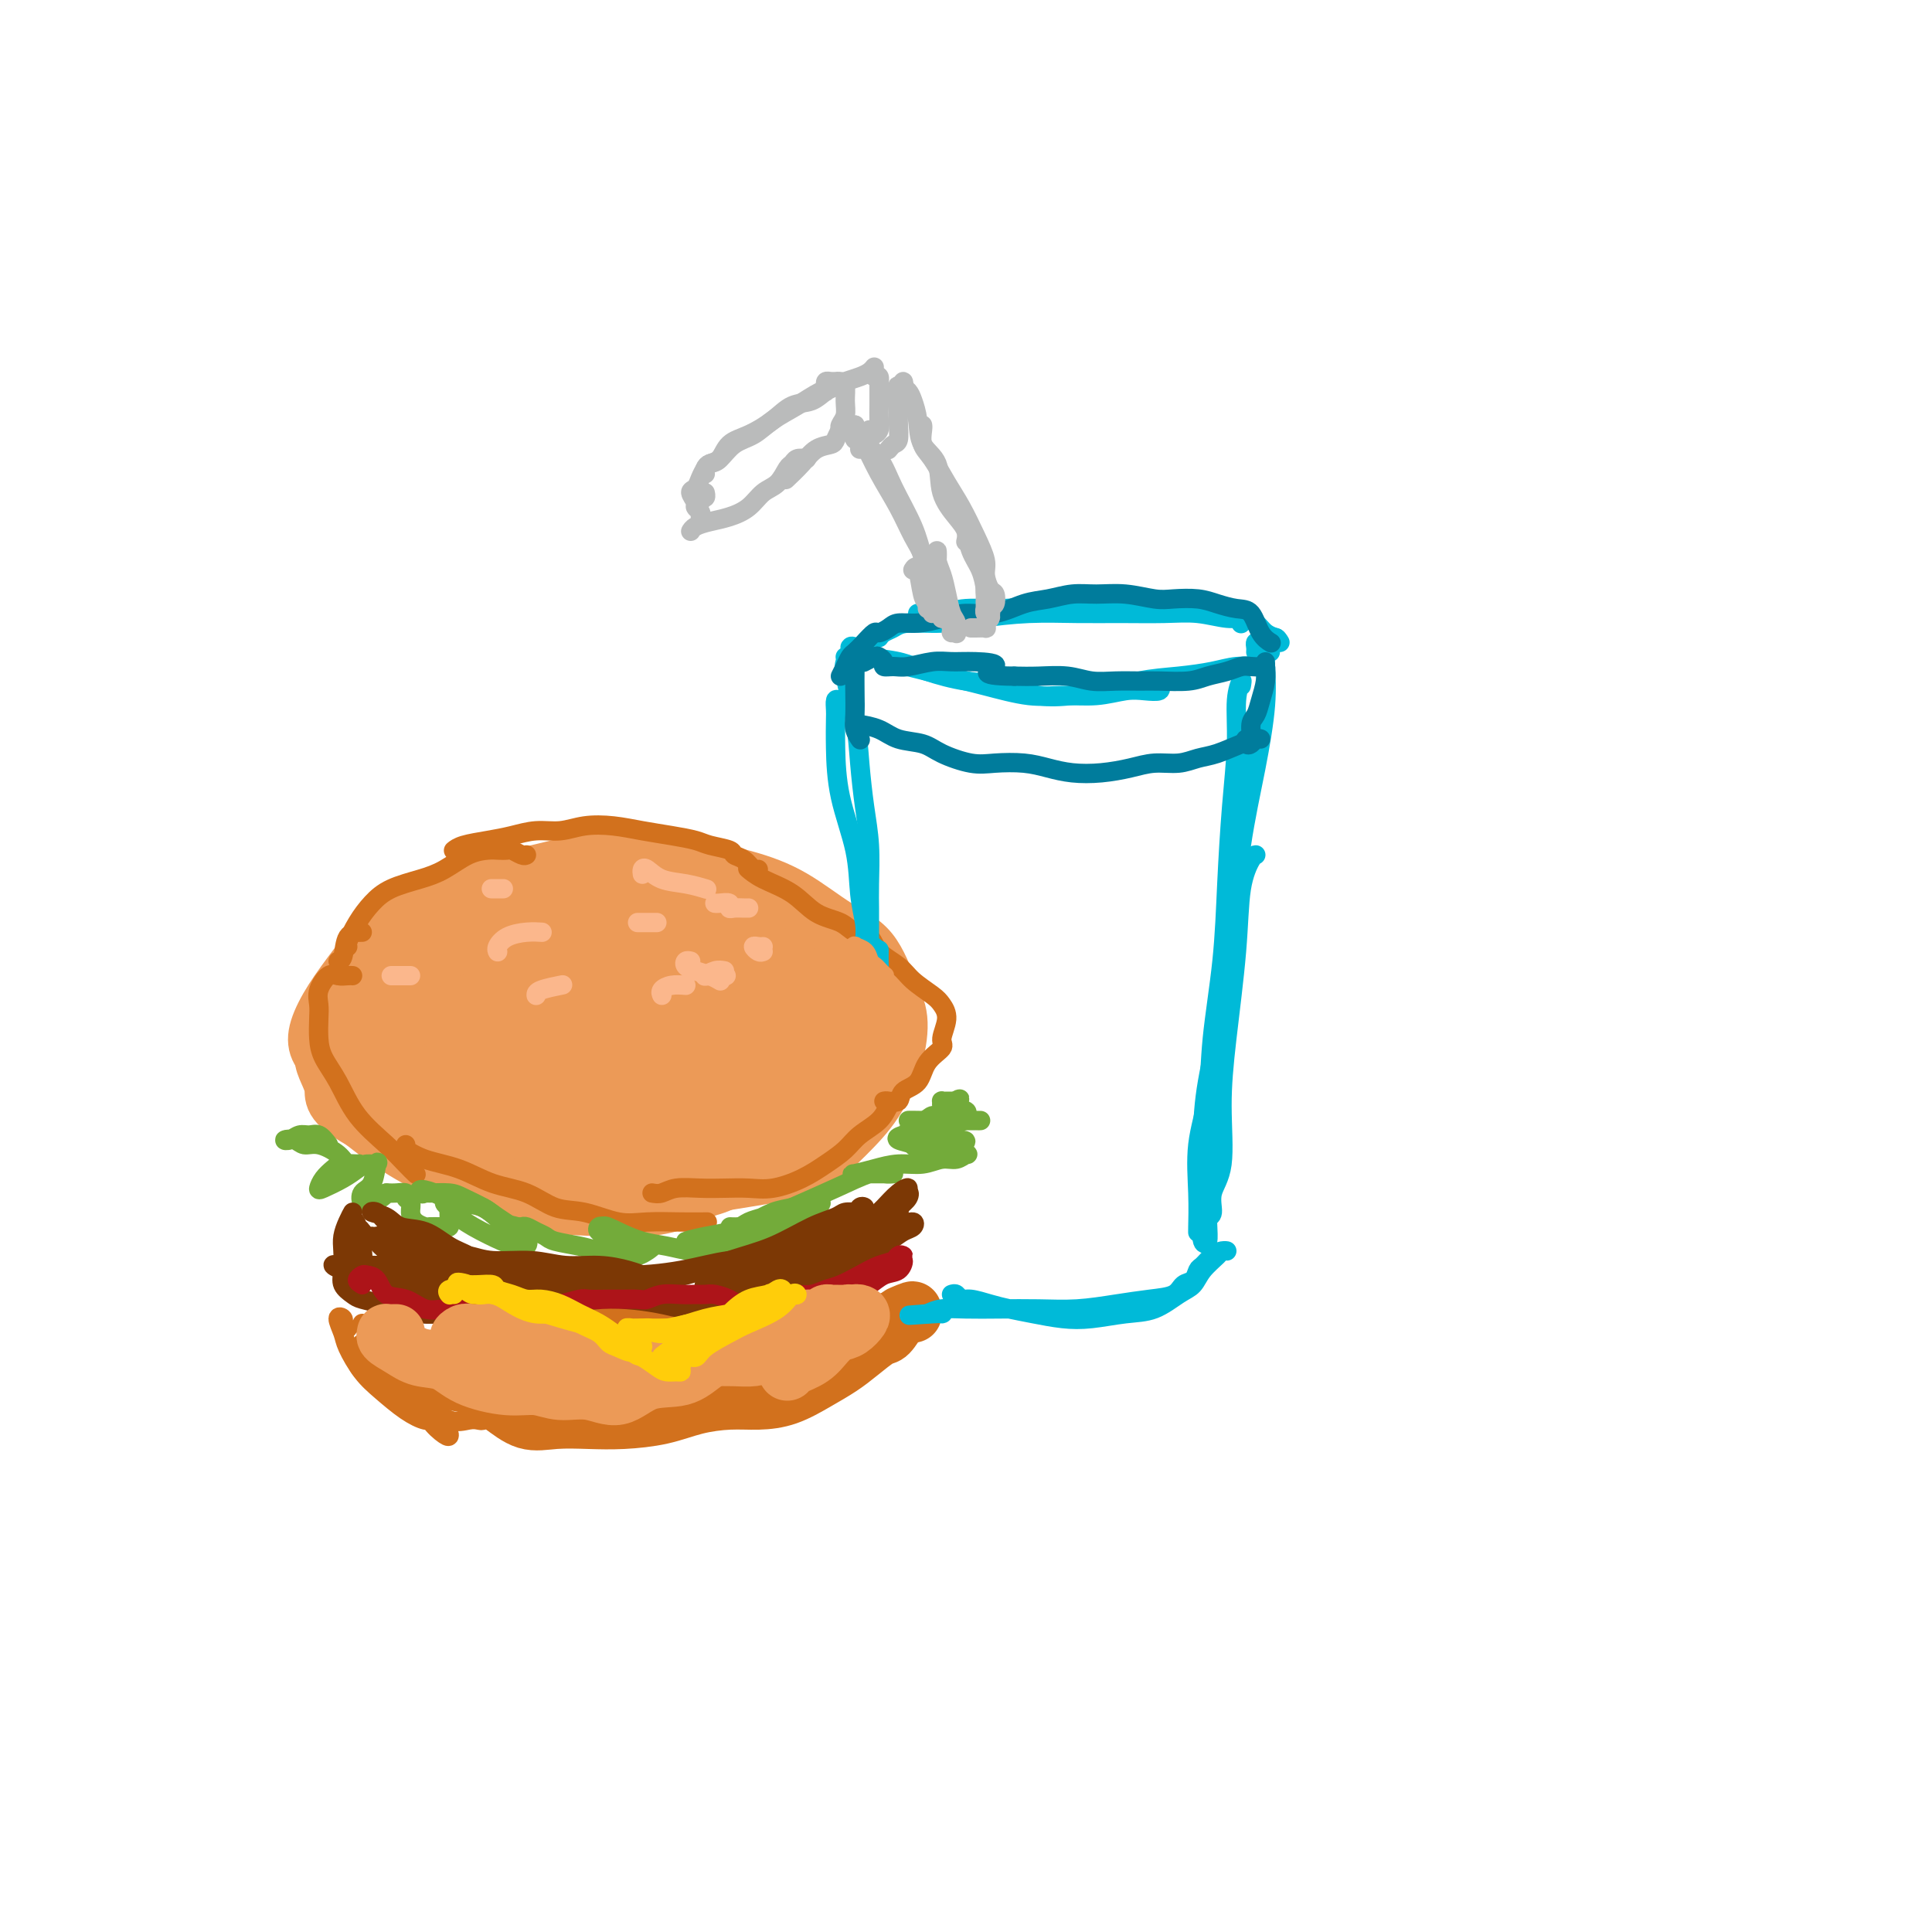 <svg viewBox='0 0 400 400' version='1.1' xmlns='http://www.w3.org/2000/svg' xmlns:xlink='http://www.w3.org/1999/xlink'><g fill='none' stroke='rgb(236,154,87)' stroke-width='12' stroke-linecap='round' stroke-linejoin='round'><path d='M89,197c-0.651,0.120 -1.303,0.239 -2,0c-0.697,-0.239 -1.440,-0.838 -2,-1c-0.560,-0.162 -0.939,0.112 -1,0c-0.061,-0.112 0.195,-0.610 1,-1c0.805,-0.390 2.160,-0.670 3,-1c0.840,-0.330 1.163,-0.709 2,-1c0.837,-0.291 2.186,-0.495 4,-1c1.814,-0.505 4.094,-1.312 6,-2c1.906,-0.688 3.438,-1.257 6,-2c2.562,-0.743 6.154,-1.661 9,-2c2.846,-0.339 4.944,-0.097 7,0c2.056,0.097 4.068,0.051 6,0c1.932,-0.051 3.784,-0.108 6,0c2.216,0.108 4.795,0.381 7,1c2.205,0.619 4.035,1.582 6,2c1.965,0.418 4.066,0.289 6,1c1.934,0.711 3.701,2.262 5,3c1.299,0.738 2.130,0.664 3,1c0.870,0.336 1.778,1.083 3,2c1.222,0.917 2.758,2.006 4,3c1.242,0.994 2.190,1.895 3,3c0.810,1.105 1.482,2.414 2,4c0.518,1.586 0.881,3.449 1,5c0.119,1.551 -0.008,2.789 0,4c0.008,1.211 0.149,2.396 0,4c-0.149,1.604 -0.589,3.627 -1,5c-0.411,1.373 -0.792,2.097 -1,3c-0.208,0.903 -0.241,1.984 -1,3c-0.759,1.016 -2.243,1.966 -3,3c-0.757,1.034 -0.788,2.153 -2,3c-1.212,0.847 -3.606,1.424 -6,2'/><path d='M160,238c-2.831,1.630 -4.408,1.703 -7,2c-2.592,0.297 -6.197,0.816 -10,1c-3.803,0.184 -7.803,0.034 -10,0c-2.197,-0.034 -2.591,0.049 -12,-1c-9.409,-1.049 -27.835,-3.228 -36,-5c-8.165,-1.772 -6.071,-3.137 -7,-5c-0.929,-1.863 -4.882,-4.226 -7,-6c-2.118,-1.774 -2.399,-2.961 -3,-4c-0.601,-1.039 -1.520,-1.931 -2,-3c-0.480,-1.069 -0.521,-2.317 0,-4c0.521,-1.683 1.604,-3.803 3,-6c1.396,-2.197 3.106,-4.473 5,-7c1.894,-2.527 3.972,-5.305 6,-7c2.028,-1.695 4.007,-2.305 6,-3c1.993,-0.695 4.000,-1.473 7,-2c3.000,-0.527 6.994,-0.801 11,-1c4.006,-0.199 8.025,-0.322 12,0c3.975,0.322 7.906,1.090 12,2c4.094,0.910 8.351,1.961 12,3c3.649,1.039 6.689,2.065 9,3c2.311,0.935 3.891,1.778 6,3c2.109,1.222 4.746,2.822 7,4c2.254,1.178 4.125,1.933 6,3c1.875,1.067 3.755,2.444 5,4c1.245,1.556 1.856,3.290 2,5c0.144,1.710 -0.178,3.397 -1,5c-0.822,1.603 -2.144,3.124 -4,5c-1.856,1.876 -4.244,4.107 -7,6c-2.756,1.893 -5.878,3.446 -9,5'/><path d='M154,235c-5.063,2.868 -7.722,2.039 -11,2c-3.278,-0.039 -7.175,0.711 -11,1c-3.825,0.289 -7.579,0.118 -12,0c-4.421,-0.118 -9.511,-0.183 -14,-1c-4.489,-0.817 -8.378,-2.385 -12,-4c-3.622,-1.615 -6.977,-3.277 -10,-5c-3.023,-1.723 -5.715,-3.506 -8,-5c-2.285,-1.494 -4.165,-2.700 -5,-4c-0.835,-1.300 -0.625,-2.694 0,-5c0.625,-2.306 1.666,-5.523 4,-8c2.334,-2.477 5.963,-4.214 9,-6c3.037,-1.786 5.483,-3.620 9,-5c3.517,-1.380 8.104,-2.306 13,-3c4.896,-0.694 10.100,-1.154 15,-1c4.900,0.154 9.495,0.924 14,2c4.505,1.076 8.919,2.460 13,4c4.081,1.540 7.830,3.236 11,5c3.170,1.764 5.762,3.596 8,5c2.238,1.404 4.121,2.379 5,4c0.879,1.621 0.755,3.887 0,6c-0.755,2.113 -2.139,4.073 -4,6c-1.861,1.927 -4.198,3.821 -7,6c-2.802,2.179 -6.068,4.641 -10,6c-3.932,1.359 -8.532,1.614 -13,2c-4.468,0.386 -8.806,0.904 -14,1c-5.194,0.096 -11.244,-0.229 -16,-1c-4.756,-0.771 -8.216,-1.988 -12,-3c-3.784,-1.012 -7.890,-1.818 -11,-3c-3.110,-1.182 -5.222,-2.741 -7,-4c-1.778,-1.259 -3.222,-2.217 -4,-4c-0.778,-1.783 -0.889,-4.392 -1,-7'/><path d='M73,216c-0.475,-2.932 0.838,-4.763 3,-7c2.162,-2.237 5.175,-4.880 8,-7c2.825,-2.120 5.463,-3.715 9,-5c3.537,-1.285 7.973,-2.258 13,-3c5.027,-0.742 10.645,-1.251 16,-1c5.355,0.251 10.447,1.264 15,3c4.553,1.736 8.568,4.195 12,6c3.432,1.805 6.280,2.955 9,5c2.720,2.045 5.311,4.986 7,7c1.689,2.014 2.476,3.100 3,5c0.524,1.900 0.787,4.614 0,7c-0.787,2.386 -2.623,4.443 -5,7c-2.377,2.557 -5.295,5.614 -8,8c-2.705,2.386 -5.197,4.100 -9,5c-3.803,0.900 -8.915,0.988 -13,1c-4.085,0.012 -7.142,-0.050 -11,-1c-3.858,-0.950 -8.518,-2.789 -13,-5c-4.482,-2.211 -8.787,-4.794 -13,-7c-4.213,-2.206 -8.336,-4.034 -12,-5c-3.664,-0.966 -6.871,-1.068 -9,-2c-2.129,-0.932 -3.180,-2.694 -4,-4c-0.820,-1.306 -1.410,-2.156 -1,-4c0.410,-1.844 1.821,-4.680 4,-7c2.179,-2.320 5.125,-4.122 8,-6c2.875,-1.878 5.678,-3.831 9,-5c3.322,-1.169 7.162,-1.553 11,-2c3.838,-0.447 7.672,-0.957 12,-1c4.328,-0.043 9.150,0.380 13,1c3.850,0.620 6.729,1.436 10,3c3.271,1.564 6.935,3.875 10,6c3.065,2.125 5.533,4.062 8,6'/><path d='M155,214c3.578,2.979 3.524,4.426 4,6c0.476,1.574 1.483,3.277 1,5c-0.483,1.723 -2.457,3.468 -4,5c-1.543,1.532 -2.654,2.850 -5,4c-2.346,1.150 -5.927,2.132 -10,3c-4.073,0.868 -8.637,1.623 -13,2c-4.363,0.377 -8.524,0.376 -13,0c-4.476,-0.376 -9.267,-1.127 -14,-2c-4.733,-0.873 -9.408,-1.866 -13,-3c-3.592,-1.134 -6.100,-2.407 -9,-4c-2.900,-1.593 -6.192,-3.505 -8,-5c-1.808,-1.495 -2.131,-2.574 -2,-4c0.131,-1.426 0.716,-3.199 2,-5c1.284,-1.801 3.267,-3.630 6,-6c2.733,-2.370 6.217,-5.282 10,-8c3.783,-2.718 7.867,-5.243 13,-7c5.133,-1.757 11.317,-2.745 17,-3c5.683,-0.255 10.864,0.225 16,1c5.136,0.775 10.225,1.845 15,4c4.775,2.155 9.235,5.393 12,8c2.765,2.607 3.834,4.582 5,7c1.166,2.418 2.427,5.279 3,8c0.573,2.721 0.457,5.304 -1,8c-1.457,2.696 -4.257,5.506 -7,8c-2.743,2.494 -5.431,4.672 -9,7c-3.569,2.328 -8.019,4.807 -12,6c-3.981,1.193 -7.492,1.102 -12,1c-4.508,-0.102 -10.012,-0.213 -15,-1c-4.988,-0.787 -9.458,-2.250 -14,-4c-4.542,-1.750 -9.155,-3.786 -13,-6c-3.845,-2.214 -6.923,-4.607 -10,-7'/><path d='M75,232c-6.918,-3.887 -5.714,-5.105 -6,-7c-0.286,-1.895 -2.062,-4.468 -2,-6c0.062,-1.532 1.961,-2.025 4,-4c2.039,-1.975 4.216,-5.434 7,-8c2.784,-2.566 6.173,-4.238 10,-6c3.827,-1.762 8.092,-3.612 13,-5c4.908,-1.388 10.459,-2.312 16,-3c5.541,-0.688 11.073,-1.139 16,-1c4.927,0.139 9.250,0.867 13,2c3.750,1.133 6.926,2.669 9,4c2.074,1.331 3.047,2.456 4,4c0.953,1.544 1.888,3.507 2,5c0.112,1.493 -0.597,2.516 -1,4c-0.403,1.484 -0.500,3.429 -1,5c-0.500,1.571 -1.404,2.769 -2,4c-0.596,1.231 -0.885,2.495 -1,3c-0.115,0.505 -0.058,0.253 0,0'/><path d='M78,199c0.503,-1.835 1.006,-3.670 2,-5c0.994,-1.330 2.479,-2.155 4,-3c1.521,-0.845 3.079,-1.710 5,-3c1.921,-1.290 4.206,-3.006 7,-4c2.794,-0.994 6.099,-1.267 10,-2c3.901,-0.733 8.399,-1.928 13,-3c4.601,-1.072 9.306,-2.023 13,-2c3.694,0.023 6.378,1.020 10,2c3.622,0.980 8.181,1.945 12,3c3.819,1.055 6.898,2.201 10,4c3.102,1.799 6.228,4.252 9,6c2.772,1.748 5.191,2.790 7,5c1.809,2.210 3.007,5.586 4,8c0.993,2.414 1.780,3.864 2,6c0.220,2.136 -0.128,4.956 -1,8c-0.872,3.044 -2.267,6.312 -4,9c-1.733,2.688 -3.805,4.798 -6,7c-2.195,2.202 -4.515,4.497 -8,6c-3.485,1.503 -8.137,2.212 -13,3c-4.863,0.788 -9.939,1.653 -15,2c-5.061,0.347 -10.107,0.176 -15,0c-4.893,-0.176 -9.633,-0.357 -14,-1c-4.367,-0.643 -8.362,-1.749 -12,-4c-3.638,-2.251 -6.919,-5.647 -10,-8c-3.081,-2.353 -5.961,-3.662 -8,-5c-2.039,-1.338 -3.237,-2.707 -4,-4c-0.763,-1.293 -1.091,-2.512 0,-5c1.091,-2.488 3.602,-6.244 6,-9c2.398,-2.756 4.684,-4.511 8,-7c3.316,-2.489 7.662,-5.711 12,-8c4.338,-2.289 8.669,-3.644 13,-5'/><path d='M115,190c6.241,-2.398 9.342,-1.893 14,-1c4.658,0.893 10.872,2.176 16,4c5.128,1.824 9.172,4.191 13,7c3.828,2.809 7.442,6.061 10,9c2.558,2.939 4.060,5.564 5,8c0.940,2.436 1.319,4.682 1,7c-0.319,2.318 -1.337,4.708 -3,7c-1.663,2.292 -3.970,4.485 -7,6c-3.030,1.515 -6.782,2.352 -11,3c-4.218,0.648 -8.903,1.107 -14,1c-5.097,-0.107 -10.608,-0.779 -16,-2c-5.392,-1.221 -10.666,-2.989 -15,-5c-4.334,-2.011 -7.729,-4.264 -11,-7c-3.271,-2.736 -6.420,-5.955 -8,-8c-1.580,-2.045 -1.591,-2.915 -1,-4c0.591,-1.085 1.786,-2.385 4,-4c2.214,-1.615 5.448,-3.546 9,-5c3.552,-1.454 7.421,-2.433 12,-3c4.579,-0.567 9.868,-0.724 15,0c5.132,0.724 10.108,2.328 14,4c3.892,1.672 6.702,3.411 9,5c2.298,1.589 4.085,3.028 4,4c-0.085,0.972 -2.041,1.475 -4,2c-1.959,0.525 -3.922,1.071 -7,2c-3.078,0.929 -7.270,2.242 -12,3c-4.730,0.758 -9.996,0.961 -15,1c-5.004,0.039 -9.744,-0.086 -14,-1c-4.256,-0.914 -8.027,-2.616 -11,-4c-2.973,-1.384 -5.146,-2.450 -6,-3c-0.854,-0.550 -0.387,-0.586 1,-1c1.387,-0.414 3.693,-1.207 6,-2'/><path d='M93,213c3.380,-0.809 8.329,-1.331 13,-2c4.671,-0.669 9.063,-1.484 14,-1c4.937,0.484 10.417,2.267 15,4c4.583,1.733 8.268,3.417 11,5c2.732,1.583 4.512,3.067 5,4c0.488,0.933 -0.315,1.315 -2,2c-1.685,0.685 -4.251,1.672 -7,2c-2.749,0.328 -5.679,-0.002 -9,0c-3.321,0.002 -7.032,0.337 -11,0c-3.968,-0.337 -8.192,-1.344 -11,-3c-2.808,-1.656 -4.201,-3.959 -5,-5c-0.799,-1.041 -1.004,-0.820 0,-1c1.004,-0.180 3.219,-0.759 6,-1c2.781,-0.241 6.129,-0.142 9,0c2.871,0.142 5.264,0.327 8,1c2.736,0.673 5.816,1.833 8,3c2.184,1.167 3.471,2.341 4,3c0.529,0.659 0.300,0.803 -1,1c-1.300,0.197 -3.670,0.446 -6,1c-2.330,0.554 -4.621,1.414 -7,2c-2.379,0.586 -4.848,0.898 -7,0c-2.152,-0.898 -3.987,-3.006 -5,-4c-1.013,-0.994 -1.204,-0.873 -1,-1c0.204,-0.127 0.804,-0.501 2,0c1.196,0.501 2.987,1.875 5,3c2.013,1.125 4.247,1.999 6,3c1.753,1.001 3.025,2.130 4,3c0.975,0.870 1.653,1.481 2,2c0.347,0.519 0.363,0.948 0,1c-0.363,0.052 -1.104,-0.271 -2,-1c-0.896,-0.729 -1.948,-1.865 -3,-3'/><path d='M128,231c-1.487,-1.256 -2.704,-2.897 -4,-5c-1.296,-2.103 -2.672,-4.670 -4,-8c-1.328,-3.330 -2.609,-7.424 -3,-10c-0.391,-2.576 0.107,-3.634 1,-4c0.893,-0.366 2.179,-0.039 4,0c1.821,0.039 4.176,-0.209 6,0c1.824,0.209 3.116,0.877 5,2c1.884,1.123 4.361,2.703 6,4c1.639,1.297 2.441,2.311 3,4c0.559,1.689 0.874,4.054 1,5c0.126,0.946 0.063,0.473 0,0'/></g>
<g fill='none' stroke='rgb(210,113,29)' stroke-width='4' stroke-linecap='round' stroke-linejoin='round'><path d='M73,202c-0.241,-0.019 -0.481,-0.038 -1,0c-0.519,0.038 -1.316,0.134 -2,0c-0.684,-0.134 -1.256,-0.497 -2,0c-0.744,0.497 -1.662,1.854 -2,3c-0.338,1.146 -0.096,2.082 0,3c0.096,0.918 0.046,1.819 0,3c-0.046,1.181 -0.088,2.643 0,4c0.088,1.357 0.306,2.607 1,4c0.694,1.393 1.864,2.927 3,5c1.136,2.073 2.238,4.685 4,7c1.762,2.315 4.184,4.332 6,6c1.816,1.668 3.027,2.988 4,4c0.973,1.012 1.706,1.718 2,2c0.294,0.282 0.147,0.141 0,0'/><path d='M84,237c0.076,0.473 0.153,0.946 0,1c-0.153,0.054 -0.535,-0.310 0,0c0.535,0.310 1.986,1.295 4,2c2.014,0.705 4.591,1.129 7,2c2.409,0.871 4.649,2.188 7,3c2.351,0.812 4.811,1.118 7,2c2.189,0.882 4.107,2.342 6,3c1.893,0.658 3.762,0.516 6,1c2.238,0.484 4.846,1.594 7,2c2.154,0.406 3.856,0.109 6,0c2.144,-0.109 4.731,-0.029 7,0c2.269,0.029 4.220,0.008 5,0c0.780,-0.008 0.390,-0.004 0,0'/><path d='M135,247c0.625,0.113 1.251,0.226 2,0c0.749,-0.226 1.622,-0.791 3,-1c1.378,-0.209 3.260,-0.061 5,0c1.740,0.061 3.340,0.036 5,0c1.660,-0.036 3.382,-0.081 5,0c1.618,0.081 3.131,0.290 5,0c1.869,-0.290 4.094,-1.077 6,-2c1.906,-0.923 3.494,-1.981 5,-3c1.506,-1.019 2.929,-2.000 4,-3c1.071,-1.000 1.790,-2.019 3,-3c1.210,-0.981 2.912,-1.923 4,-3c1.088,-1.077 1.562,-2.290 2,-3c0.438,-0.710 0.839,-0.917 1,-1c0.161,-0.083 0.080,-0.041 0,0'/><path d='M183,228c0.205,-0.052 0.409,-0.103 1,0c0.591,0.103 1.567,0.361 2,0c0.433,-0.361 0.321,-1.341 1,-2c0.679,-0.659 2.148,-0.998 3,-2c0.852,-1.002 1.087,-2.667 2,-4c0.913,-1.333 2.503,-2.334 3,-3c0.497,-0.666 -0.101,-0.996 0,-2c0.101,-1.004 0.899,-2.681 1,-4c0.101,-1.319 -0.494,-2.281 -1,-3c-0.506,-0.719 -0.921,-1.194 -2,-2c-1.079,-0.806 -2.820,-1.941 -4,-3c-1.180,-1.059 -1.798,-2.041 -3,-3c-1.202,-0.959 -2.989,-1.893 -4,-3c-1.011,-1.107 -1.248,-2.386 -2,-3c-0.752,-0.614 -2.021,-0.562 -3,-1c-0.979,-0.438 -1.667,-1.365 -3,-2c-1.333,-0.635 -3.310,-0.979 -5,-2c-1.690,-1.021 -3.094,-2.718 -5,-4c-1.906,-1.282 -4.315,-2.148 -6,-3c-1.685,-0.852 -2.646,-1.691 -3,-2c-0.354,-0.309 -0.101,-0.088 0,0c0.101,0.088 0.051,0.044 0,0'/><path d='M157,180c-0.256,0.203 -0.513,0.405 -1,0c-0.487,-0.405 -1.206,-1.418 -2,-2c-0.794,-0.582 -1.663,-0.733 -2,-1c-0.337,-0.267 -0.143,-0.649 -1,-1c-0.857,-0.351 -2.765,-0.672 -4,-1c-1.235,-0.328 -1.796,-0.663 -3,-1c-1.204,-0.337 -3.052,-0.675 -5,-1c-1.948,-0.325 -3.997,-0.638 -6,-1c-2.003,-0.362 -3.959,-0.774 -6,-1c-2.041,-0.226 -4.165,-0.268 -6,0c-1.835,0.268 -3.380,0.845 -5,1c-1.620,0.155 -3.313,-0.112 -5,0c-1.687,0.112 -3.366,0.605 -5,1c-1.634,0.395 -3.221,0.694 -5,1c-1.779,0.306 -3.748,0.621 -5,1c-1.252,0.379 -1.786,0.823 -2,1c-0.214,0.177 -0.107,0.089 0,0'/><path d='M109,177c-0.213,0.113 -0.426,0.226 -1,0c-0.574,-0.226 -1.510,-0.791 -2,-1c-0.490,-0.209 -0.535,-0.060 -1,0c-0.465,0.060 -1.350,0.033 -2,0c-0.650,-0.033 -1.065,-0.070 -2,0c-0.935,0.070 -2.389,0.248 -4,1c-1.611,0.752 -3.380,2.080 -5,3c-1.620,0.920 -3.093,1.434 -5,2c-1.907,0.566 -4.248,1.185 -6,2c-1.752,0.815 -2.914,1.826 -4,3c-1.086,1.174 -2.095,2.511 -3,4c-0.905,1.489 -1.705,3.132 -2,4c-0.295,0.868 -0.084,0.962 0,1c0.084,0.038 0.042,0.019 0,0'/><path d='M75,193c-1.185,0.000 -2.369,0.000 -3,1c-0.631,1.000 -0.708,3.000 -1,4c-0.292,1.000 -0.798,1.000 -1,1c-0.202,0.000 -0.101,0.000 0,0'/></g>
<g fill='none' stroke='rgb(115,171,58)' stroke-width='4' stroke-linecap='round' stroke-linejoin='round'><path d='M68,237c-0.666,-0.853 -1.333,-1.707 -2,-2c-0.667,-0.293 -1.336,-0.027 -2,0c-0.664,0.027 -1.325,-0.185 -2,0c-0.675,0.185 -1.364,0.766 -2,1c-0.636,0.234 -1.218,0.121 -1,0c0.218,-0.121 1.237,-0.249 2,0c0.763,0.249 1.269,0.876 2,1c0.731,0.124 1.687,-0.254 3,0c1.313,0.254 2.983,1.139 4,2c1.017,0.861 1.381,1.697 2,2c0.619,0.303 1.494,0.073 2,0c0.506,-0.073 0.643,0.012 0,0c-0.643,-0.012 -2.067,-0.121 -3,0c-0.933,0.121 -1.376,0.471 -2,1c-0.624,0.529 -1.429,1.235 -2,2c-0.571,0.765 -0.908,1.588 -1,2c-0.092,0.412 0.060,0.413 1,0c0.940,-0.413 2.669,-1.239 4,-2c1.331,-0.761 2.264,-1.458 3,-2c0.736,-0.542 1.276,-0.928 2,-1c0.724,-0.072 1.633,0.170 2,0c0.367,-0.170 0.193,-0.754 0,0c-0.193,0.754 -0.403,2.844 -1,4c-0.597,1.156 -1.579,1.379 -2,2c-0.421,0.621 -0.281,1.642 0,2c0.281,0.358 0.704,0.055 1,0c0.296,-0.055 0.464,0.139 1,0c0.536,-0.139 1.439,-0.611 2,-1c0.561,-0.389 0.781,-0.694 1,-1'/><path d='M80,247c1.101,0.014 1.352,0.048 2,0c0.648,-0.048 1.692,-0.178 2,0c0.308,0.178 -0.121,0.664 0,1c0.121,0.336 0.791,0.521 1,1c0.209,0.479 -0.042,1.253 0,2c0.042,0.747 0.378,1.468 1,2c0.622,0.532 1.529,0.876 2,1c0.471,0.124 0.504,0.030 1,0c0.496,-0.030 1.453,0.004 2,0c0.547,-0.004 0.682,-0.047 1,0c0.318,0.047 0.819,0.185 1,0c0.181,-0.185 0.044,-0.694 0,-1c-0.044,-0.306 0.006,-0.409 0,-1c-0.006,-0.591 -0.067,-1.670 0,-2c0.067,-0.330 0.262,0.088 0,0c-0.262,-0.088 -0.982,-0.682 -1,-1c-0.018,-0.318 0.666,-0.359 1,0c0.334,0.359 0.317,1.117 1,2c0.683,0.883 2.065,1.891 4,3c1.935,1.109 4.422,2.318 6,3c1.578,0.682 2.246,0.837 3,1c0.754,0.163 1.592,0.334 2,0c0.408,-0.334 0.385,-1.174 0,-2c-0.385,-0.826 -1.134,-1.638 -2,-2c-0.866,-0.362 -1.851,-0.272 -3,-1c-1.149,-0.728 -2.463,-2.273 -4,-3c-1.537,-0.727 -3.296,-0.636 -5,-1c-1.704,-0.364 -3.352,-1.182 -5,-2'/><path d='M90,247c-3.678,-1.392 -3.374,-0.371 -3,0c0.374,0.371 0.817,0.091 1,0c0.183,-0.091 0.106,0.005 1,0c0.894,-0.005 2.759,-0.113 4,0c1.241,0.113 1.859,0.447 3,1c1.141,0.553 2.806,1.325 4,2c1.194,0.675 1.917,1.253 3,2c1.083,0.747 2.527,1.663 3,2c0.473,0.337 -0.025,0.093 0,0c0.025,-0.093 0.574,-0.036 1,0c0.426,0.036 0.730,0.051 1,0c0.270,-0.051 0.505,-0.168 1,0c0.495,0.168 1.250,0.622 2,1c0.750,0.378 1.496,0.679 2,1c0.504,0.321 0.768,0.661 2,1c1.232,0.339 3.432,0.677 5,1c1.568,0.323 2.502,0.633 4,1c1.498,0.367 3.558,0.792 5,1c1.442,0.208 2.266,0.199 3,0c0.734,-0.199 1.378,-0.587 2,-1c0.622,-0.413 1.223,-0.849 1,-1c-0.223,-0.151 -1.268,-0.015 -2,0c-0.732,0.015 -1.149,-0.091 -2,0c-0.851,0.091 -2.134,0.378 -3,0c-0.866,-0.378 -1.315,-1.421 -2,-2c-0.685,-0.579 -1.608,-0.694 -2,-1c-0.392,-0.306 -0.255,-0.802 0,-1c0.255,-0.198 0.627,-0.099 1,0'/><path d='M125,254c-0.025,-0.502 1.413,0.244 3,1c1.587,0.756 3.321,1.523 5,2c1.679,0.477 3.301,0.665 5,1c1.699,0.335 3.476,0.818 5,1c1.524,0.182 2.797,0.065 4,0c1.203,-0.065 2.338,-0.077 3,0c0.662,0.077 0.853,0.242 1,0c0.147,-0.242 0.252,-0.891 1,-1c0.748,-0.109 2.140,0.323 3,0c0.860,-0.323 1.189,-1.399 2,-2c0.811,-0.601 2.105,-0.725 3,-1c0.895,-0.275 1.391,-0.700 2,-1c0.609,-0.300 1.331,-0.476 2,-1c0.669,-0.524 1.285,-1.395 2,-2c0.715,-0.605 1.528,-0.943 2,-1c0.472,-0.057 0.602,0.169 1,0c0.398,-0.169 1.064,-0.732 1,-1c-0.064,-0.268 -0.860,-0.240 -2,0c-1.140,0.240 -2.626,0.691 -4,1c-1.374,0.309 -2.635,0.476 -4,1c-1.365,0.524 -2.834,1.405 -4,2c-1.166,0.595 -2.030,0.902 -3,1c-0.970,0.098 -2.045,-0.015 -2,0c0.045,0.015 1.212,0.158 2,0c0.788,-0.158 1.197,-0.617 2,-1c0.803,-0.383 1.999,-0.690 3,-1c1.001,-0.310 1.808,-0.622 3,-1c1.192,-0.378 2.769,-0.822 4,-1c1.231,-0.178 2.115,-0.089 3,0'/><path d='M168,250c2.490,-0.567 1.216,0.016 0,1c-1.216,0.984 -2.375,2.370 -4,3c-1.625,0.630 -3.716,0.505 -6,1c-2.284,0.495 -4.759,1.608 -7,2c-2.241,0.392 -4.247,0.061 -6,0c-1.753,-0.061 -3.253,0.147 -3,0c0.253,-0.147 2.260,-0.650 4,-1c1.740,-0.350 3.215,-0.546 5,-1c1.785,-0.454 3.881,-1.165 6,-2c2.119,-0.835 4.261,-1.793 7,-3c2.739,-1.207 6.076,-2.663 9,-4c2.924,-1.337 5.435,-2.554 7,-3c1.565,-0.446 2.182,-0.119 3,0c0.818,0.119 1.836,0.032 2,0c0.164,-0.032 -0.527,-0.009 -1,0c-0.473,0.009 -0.729,0.003 -1,0c-0.271,-0.003 -0.559,-0.004 -1,0c-0.441,0.004 -1.035,0.011 -2,0c-0.965,-0.011 -2.299,-0.040 -3,0c-0.701,0.040 -0.767,0.150 0,0c0.767,-0.150 2.369,-0.561 4,-1c1.631,-0.439 3.291,-0.906 5,-1c1.709,-0.094 3.465,0.186 5,0c1.535,-0.186 2.848,-0.837 4,-1c1.152,-0.163 2.144,0.163 3,0c0.856,-0.163 1.577,-0.813 2,-1c0.423,-0.187 0.550,0.089 0,0c-0.550,-0.089 -1.775,-0.545 -3,-1'/><path d='M197,238c7.508,-3.179 -1.221,-1.625 -5,-1c-3.779,0.625 -2.609,0.322 -3,0c-0.391,-0.322 -2.344,-0.665 -3,-1c-0.656,-0.335 -0.015,-0.664 1,-1c1.015,-0.336 2.406,-0.678 4,-1c1.594,-0.322 3.393,-0.622 5,-1c1.607,-0.378 3.021,-0.833 4,-1c0.979,-0.167 1.521,-0.045 2,0c0.479,0.045 0.895,0.012 1,0c0.105,-0.012 -0.101,-0.004 -1,0c-0.899,0.004 -2.490,0.002 -4,0c-1.510,-0.002 -2.938,-0.005 -4,0c-1.062,0.005 -1.758,0.016 -3,0c-1.242,-0.016 -3.031,-0.061 -3,0c0.031,0.061 1.882,0.226 3,0c1.118,-0.226 1.502,-0.843 2,-1c0.498,-0.157 1.111,0.144 2,0c0.889,-0.144 2.054,-0.735 3,-1c0.946,-0.265 1.673,-0.203 2,0c0.327,0.203 0.256,0.549 0,1c-0.256,0.451 -0.695,1.007 -1,1c-0.305,-0.007 -0.475,-0.576 -1,-1c-0.525,-0.424 -1.406,-0.702 -2,-1c-0.594,-0.298 -0.902,-0.616 -1,-1c-0.098,-0.384 0.015,-0.835 0,-1c-0.015,-0.165 -0.159,-0.044 0,0c0.159,0.044 0.620,0.012 1,0c0.380,-0.012 0.680,-0.003 1,0c0.320,0.003 0.660,0.002 1,0'/><path d='M198,228c1.501,-0.727 0.252,-0.546 0,0c-0.252,0.546 0.493,1.456 0,2c-0.493,0.544 -2.223,0.720 -3,1c-0.777,0.280 -0.600,0.663 -1,1c-0.400,0.337 -1.377,0.629 -2,1c-0.623,0.371 -0.892,0.820 -1,1c-0.108,0.180 -0.054,0.090 0,0'/></g>
<g fill='none' stroke='rgb(124,56,5)' stroke-width='4' stroke-linecap='round' stroke-linejoin='round'><path d='M75,255c0.084,0.110 0.169,0.220 0,0c-0.169,-0.220 -0.591,-0.771 -1,-1c-0.409,-0.229 -0.803,-0.135 -1,0c-0.197,0.135 -0.196,0.313 0,1c0.196,0.687 0.588,1.883 1,3c0.412,1.117 0.843,2.156 1,3c0.157,0.844 0.038,1.493 0,2c-0.038,0.507 0.005,0.872 0,1c-0.005,0.128 -0.058,0.018 0,-1c0.058,-1.018 0.226,-2.943 0,-4c-0.226,-1.057 -0.848,-1.245 -1,-2c-0.152,-0.755 0.166,-2.078 0,-3c-0.166,-0.922 -0.815,-1.444 -1,-2c-0.185,-0.556 0.095,-1.145 0,-1c-0.095,0.145 -0.563,1.025 -1,2c-0.437,0.975 -0.843,2.044 -1,3c-0.157,0.956 -0.066,1.800 0,3c0.066,1.200 0.108,2.755 0,4c-0.108,1.245 -0.365,2.179 0,3c0.365,0.821 1.352,1.530 2,2c0.648,0.470 0.956,0.700 2,1c1.044,0.300 2.824,0.669 4,1c1.176,0.331 1.749,0.624 3,1c1.251,0.376 3.181,0.836 5,1c1.819,0.164 3.528,0.031 5,0c1.472,-0.031 2.707,0.041 5,0c2.293,-0.041 5.645,-0.193 8,0c2.355,0.193 3.714,0.732 6,1c2.286,0.268 5.500,0.264 8,0c2.500,-0.264 4.286,-0.790 6,-1c1.714,-0.210 3.357,-0.105 5,0'/><path d='M130,272c8.335,0.202 5.171,0.208 5,0c-0.171,-0.208 2.649,-0.631 5,-1c2.351,-0.369 4.232,-0.686 6,-1c1.768,-0.314 3.424,-0.627 5,-1c1.576,-0.373 3.072,-0.805 4,-1c0.928,-0.195 1.288,-0.151 2,0c0.712,0.151 1.776,0.410 3,0c1.224,-0.410 2.607,-1.489 4,-2c1.393,-0.511 2.795,-0.456 4,-1c1.205,-0.544 2.214,-1.689 3,-2c0.786,-0.311 1.350,0.211 2,0c0.650,-0.211 1.387,-1.156 2,-2c0.613,-0.844 1.103,-1.589 2,-2c0.897,-0.411 2.201,-0.489 3,-1c0.799,-0.511 1.093,-1.454 2,-2c0.907,-0.546 2.428,-0.694 3,-1c0.572,-0.306 0.195,-0.770 0,-1c-0.195,-0.230 -0.208,-0.228 0,-1c0.208,-0.772 0.638,-2.320 1,-3c0.362,-0.680 0.656,-0.492 1,-1c0.344,-0.508 0.739,-1.711 1,-2c0.261,-0.289 0.390,0.336 0,1c-0.390,0.664 -1.297,1.367 -2,2c-0.703,0.633 -1.202,1.194 -2,2c-0.798,0.806 -1.894,1.855 -3,3c-1.106,1.145 -2.221,2.385 -3,3c-0.779,0.615 -1.223,0.604 -1,0c0.223,-0.604 1.111,-1.802 2,-3'/><path d='M179,255c0.524,-1.065 1.336,-2.226 2,-3c0.664,-0.774 1.182,-1.159 2,-2c0.818,-0.841 1.936,-2.136 3,-3c1.064,-0.864 2.074,-1.296 2,-1c-0.074,0.296 -1.231,1.320 -2,2c-0.769,0.680 -1.151,1.016 -2,2c-0.849,0.984 -2.166,2.615 -4,4c-1.834,1.385 -4.184,2.525 -7,4c-2.816,1.475 -6.097,3.285 -10,5c-3.903,1.715 -8.428,3.334 -12,5c-3.572,1.666 -6.190,3.379 -8,4c-1.810,0.621 -2.811,0.151 -3,0c-0.189,-0.151 0.435,0.018 1,0c0.565,-0.018 1.071,-0.221 2,-1c0.929,-0.779 2.282,-2.132 4,-3c1.718,-0.868 3.801,-1.251 6,-2c2.199,-0.749 4.513,-1.866 7,-3c2.487,-1.134 5.148,-2.286 8,-4c2.852,-1.714 5.895,-3.990 8,-5c2.105,-1.010 3.272,-0.756 4,-1c0.728,-0.244 1.016,-0.988 1,-1c-0.016,-0.012 -0.336,0.706 -1,1c-0.664,0.294 -1.671,0.162 -3,1c-1.329,0.838 -2.981,2.645 -5,4c-2.019,1.355 -4.407,2.259 -7,3c-2.593,0.741 -5.391,1.320 -8,2c-2.609,0.680 -5.029,1.461 -7,2c-1.971,0.539 -3.492,0.838 -4,1c-0.508,0.162 -0.002,0.189 1,0c1.002,-0.189 2.501,-0.595 4,-1'/><path d='M151,265c2.068,-0.461 4.739,-1.112 7,-2c2.261,-0.888 4.113,-2.013 6,-3c1.887,-0.987 3.808,-1.835 6,-3c2.192,-1.165 4.655,-2.648 6,-4c1.345,-1.352 1.572,-2.572 2,-3c0.428,-0.428 1.059,-0.062 1,0c-0.059,0.062 -0.807,-0.180 -1,0c-0.193,0.180 0.168,0.783 0,1c-0.168,0.217 -0.867,0.048 -1,0c-0.133,-0.048 0.299,0.024 0,0c-0.299,-0.024 -1.328,-0.145 -2,0c-0.672,0.145 -0.985,0.557 -2,1c-1.015,0.443 -2.730,0.917 -5,2c-2.270,1.083 -5.094,2.777 -8,4c-2.906,1.223 -5.895,1.977 -9,3c-3.105,1.023 -6.327,2.315 -9,3c-2.673,0.685 -4.797,0.761 -7,1c-2.203,0.239 -4.487,0.640 -7,1c-2.513,0.360 -5.257,0.680 -8,1'/><path d='M120,267c-4.695,0.691 -5.433,0.918 -7,1c-1.567,0.082 -3.964,0.019 -7,0c-3.036,-0.019 -6.711,0.005 -9,0c-2.289,-0.005 -3.194,-0.040 -4,-1c-0.806,-0.960 -1.514,-2.847 -2,-4c-0.486,-1.153 -0.749,-1.573 -1,-2c-0.251,-0.427 -0.491,-0.862 0,-1c0.491,-0.138 1.714,0.019 3,0c1.286,-0.019 2.635,-0.216 4,0c1.365,0.216 2.746,0.845 5,1c2.254,0.155 5.383,-0.165 8,0c2.617,0.165 4.724,0.814 7,1c2.276,0.186 4.723,-0.091 7,0c2.277,0.091 4.386,0.549 6,1c1.614,0.451 2.734,0.894 3,1c0.266,0.106 -0.324,-0.126 -1,0c-0.676,0.126 -1.440,0.609 -2,1c-0.560,0.391 -0.917,0.688 -2,1c-1.083,0.312 -2.890,0.638 -5,1c-2.110,0.362 -4.521,0.760 -7,1c-2.479,0.240 -5.026,0.321 -8,0c-2.974,-0.321 -6.376,-1.043 -10,-2c-3.624,-0.957 -7.470,-2.150 -10,-3c-2.530,-0.850 -3.744,-1.356 -5,-2c-1.256,-0.644 -2.553,-1.424 -3,-2c-0.447,-0.576 -0.042,-0.947 0,-1c0.042,-0.053 -0.277,0.213 0,0c0.277,-0.213 1.152,-0.903 2,-1c0.848,-0.097 1.671,0.401 3,1c1.329,0.599 3.165,1.300 5,2'/><path d='M90,260c2.813,0.606 4.844,1.621 7,3c2.156,1.379 4.437,3.123 6,4c1.563,0.877 2.409,0.888 3,1c0.591,0.112 0.928,0.326 0,0c-0.928,-0.326 -3.122,-1.193 -5,-2c-1.878,-0.807 -3.441,-1.555 -5,-2c-1.559,-0.445 -3.115,-0.586 -5,-1c-1.885,-0.414 -4.101,-1.100 -6,-2c-1.899,-0.900 -3.483,-2.015 -5,-3c-1.517,-0.985 -2.969,-1.840 -3,-2c-0.031,-0.160 1.358,0.374 3,1c1.642,0.626 3.535,1.345 5,2c1.465,0.655 2.501,1.247 4,2c1.499,0.753 3.460,1.666 5,2c1.540,0.334 2.659,0.089 3,0c0.341,-0.089 -0.096,-0.023 -1,0c-0.904,0.023 -2.275,0.003 -4,0c-1.725,-0.003 -3.805,0.013 -6,0c-2.195,-0.013 -4.506,-0.054 -7,0c-2.494,0.054 -5.172,0.203 -7,0c-1.828,-0.203 -2.807,-0.758 -3,-1c-0.193,-0.242 0.398,-0.170 1,0c0.602,0.170 1.214,0.438 3,1c1.786,0.562 4.747,1.420 7,2c2.253,0.580 3.798,0.884 6,1c2.202,0.116 5.063,0.045 7,0c1.937,-0.045 2.952,-0.064 4,0c1.048,0.064 2.128,0.209 3,0c0.872,-0.209 1.535,-0.774 1,-1c-0.535,-0.226 -2.267,-0.113 -4,0'/><path d='M97,265c-1.116,-0.116 -2.408,0.096 -4,0c-1.592,-0.096 -3.486,-0.498 -5,-1c-1.514,-0.502 -2.649,-1.102 -4,-2c-1.351,-0.898 -2.919,-2.094 -4,-3c-1.081,-0.906 -1.676,-1.520 -2,-2c-0.324,-0.480 -0.377,-0.824 0,-1c0.377,-0.176 1.183,-0.184 2,0c0.817,0.184 1.646,0.561 3,1c1.354,0.439 3.234,0.939 5,2c1.766,1.061 3.418,2.683 5,4c1.582,1.317 3.095,2.330 4,3c0.905,0.670 1.201,0.998 1,1c-0.201,0.002 -0.901,-0.320 -2,-1c-1.099,-0.680 -2.598,-1.717 -4,-3c-1.402,-1.283 -2.708,-2.814 -4,-4c-1.292,-1.186 -2.572,-2.029 -4,-3c-1.428,-0.971 -3.006,-2.071 -4,-3c-0.994,-0.929 -1.404,-1.688 -2,-2c-0.596,-0.312 -1.378,-0.179 -1,0c0.378,0.179 1.914,0.404 3,1c1.086,0.596 1.720,1.564 3,2c1.280,0.436 3.205,0.341 5,1c1.795,0.659 3.461,2.071 5,3c1.539,0.929 2.951,1.374 4,2c1.049,0.626 1.734,1.432 2,2c0.266,0.568 0.114,0.898 0,1c-0.114,0.102 -0.188,-0.025 -1,0c-0.812,0.025 -2.362,0.203 -4,0c-1.638,-0.203 -3.364,-0.785 -5,-1c-1.636,-0.215 -3.182,-0.061 -5,0c-1.818,0.061 -3.909,0.031 -6,0'/><path d='M78,262c-3.878,-0.051 -3.073,-0.178 -3,0c0.073,0.178 -0.587,0.663 0,1c0.587,0.337 2.422,0.527 4,1c1.578,0.473 2.898,1.229 5,2c2.102,0.771 4.986,1.556 8,2c3.014,0.444 6.159,0.546 9,1c2.841,0.454 5.377,1.258 8,2c2.623,0.742 5.331,1.420 8,2c2.669,0.580 5.298,1.060 8,1c2.702,-0.060 5.478,-0.660 8,-1c2.522,-0.340 4.789,-0.420 7,-1c2.211,-0.580 4.366,-1.661 6,-2c1.634,-0.339 2.748,0.064 4,0c1.252,-0.064 2.643,-0.595 4,-1c1.357,-0.405 2.682,-0.683 4,-1c1.318,-0.317 2.631,-0.673 4,-1c1.369,-0.327 2.794,-0.624 4,-1c1.206,-0.376 2.195,-0.832 3,-1c0.805,-0.168 1.428,-0.048 2,0c0.572,0.048 1.095,0.024 2,0c0.905,-0.024 2.192,-0.048 3,0c0.808,0.048 1.138,0.167 2,0c0.862,-0.167 2.256,-0.622 3,-1c0.744,-0.378 0.838,-0.680 1,-1c0.162,-0.320 0.390,-0.659 1,-1c0.610,-0.341 1.600,-0.682 2,-1c0.400,-0.318 0.210,-0.611 0,-1c-0.210,-0.389 -0.441,-0.874 -1,-1c-0.559,-0.126 -1.445,0.107 -2,0c-0.555,-0.107 -0.777,-0.553 -1,-1'/><path d='M181,258c-1.139,-0.292 -1.987,-0.021 -3,0c-1.013,0.021 -2.191,-0.209 -3,0c-0.809,0.209 -1.250,0.856 -2,1c-0.750,0.144 -1.810,-0.216 -2,0c-0.190,0.216 0.491,1.007 1,1c0.509,-0.007 0.847,-0.814 2,-1c1.153,-0.186 3.120,0.247 5,0c1.880,-0.247 3.674,-1.175 5,-2c1.326,-0.825 2.183,-1.549 3,-2c0.817,-0.451 1.594,-0.630 2,-1c0.406,-0.370 0.442,-0.931 0,-1c-0.442,-0.069 -1.361,0.355 -2,0c-0.639,-0.355 -1.000,-1.489 -1,-2c-0.000,-0.511 0.359,-0.400 0,0c-0.359,0.400 -1.435,1.088 -2,2c-0.565,0.912 -0.620,2.048 -1,3c-0.380,0.952 -1.087,1.721 -2,3c-0.913,1.279 -2.032,3.069 -3,4c-0.968,0.931 -1.784,1.002 -2,1c-0.216,-0.002 0.168,-0.078 1,-1c0.832,-0.922 2.113,-2.690 3,-4c0.887,-1.310 1.382,-2.163 2,-3c0.618,-0.837 1.360,-1.660 2,-2c0.640,-0.340 1.177,-0.199 1,0c-0.177,0.199 -1.068,0.455 -2,1c-0.932,0.545 -1.905,1.377 -3,2c-1.095,0.623 -2.313,1.035 -4,2c-1.687,0.965 -3.844,2.482 -6,4'/><path d='M170,263c-3.851,1.962 -6.477,2.366 -10,3c-3.523,0.634 -7.943,1.499 -12,2c-4.057,0.501 -7.751,0.639 -11,1c-3.249,0.361 -6.054,0.945 -9,1c-2.946,0.055 -6.035,-0.420 -9,-1c-2.965,-0.580 -5.808,-1.266 -8,-2c-2.192,-0.734 -3.735,-1.517 -5,-2c-1.265,-0.483 -2.254,-0.665 -3,-1c-0.746,-0.335 -1.249,-0.823 -1,-1c0.249,-0.177 1.250,-0.043 2,0c0.750,0.043 1.250,-0.004 3,0c1.750,0.004 4.752,0.060 7,0c2.248,-0.060 3.743,-0.237 6,0c2.257,0.237 5.274,0.887 9,1c3.726,0.113 8.159,-0.309 12,-1c3.841,-0.691 7.090,-1.649 10,-2c2.910,-0.351 5.480,-0.094 7,0c1.520,0.094 1.991,0.024 3,0c1.009,-0.024 2.557,-0.003 3,0c0.443,0.003 -0.220,-0.011 -1,0c-0.780,0.011 -1.678,0.047 -3,0c-1.322,-0.047 -3.067,-0.178 -5,0c-1.933,0.178 -4.055,0.663 -6,1c-1.945,0.337 -3.715,0.524 -7,1c-3.285,0.476 -8.087,1.241 -12,2c-3.913,0.759 -6.938,1.512 -10,2c-3.062,0.488 -6.161,0.711 -8,1c-1.839,0.289 -2.420,0.645 -3,1'/><path d='M109,269c-8.149,1.042 -1.020,-0.352 2,-1c3.020,-0.648 1.933,-0.549 2,-1c0.067,-0.451 1.288,-1.453 2,-2c0.712,-0.547 0.913,-0.641 1,-1c0.087,-0.359 0.058,-0.983 0,-1c-0.058,-0.017 -0.145,0.574 -1,1c-0.855,0.426 -2.476,0.689 -4,1c-1.524,0.311 -2.950,0.672 -5,1c-2.050,0.328 -4.724,0.625 -7,1c-2.276,0.375 -4.153,0.829 -6,1c-1.847,0.171 -3.662,0.060 -5,0c-1.338,-0.060 -2.198,-0.070 -3,0c-0.802,0.070 -1.545,0.218 -2,0c-0.455,-0.218 -0.623,-0.804 -1,-1c-0.377,-0.196 -0.964,-0.004 -1,0c-0.036,0.004 0.478,-0.182 1,0c0.522,0.182 1.053,0.731 2,1c0.947,0.269 2.312,0.258 4,1c1.688,0.742 3.701,2.237 6,3c2.299,0.763 4.884,0.795 8,1c3.116,0.205 6.763,0.584 10,1c3.237,0.416 6.065,0.870 9,1c2.935,0.130 5.978,-0.062 9,0c3.022,0.062 6.022,0.378 9,0c2.978,-0.378 5.932,-1.452 9,-2c3.068,-0.548 6.249,-0.571 9,-1c2.751,-0.429 5.072,-1.266 7,-2c1.928,-0.734 3.464,-1.367 5,-2'/><path d='M169,268c5.349,-1.291 3.723,-1.019 3,-1c-0.723,0.019 -0.541,-0.217 -1,0c-0.459,0.217 -1.559,0.885 -2,1c-0.441,0.115 -0.222,-0.323 -1,0c-0.778,0.323 -2.553,1.407 -4,2c-1.447,0.593 -2.566,0.694 -4,1c-1.434,0.306 -3.181,0.818 -5,1c-1.819,0.182 -3.709,0.035 -6,0c-2.291,-0.035 -4.984,0.042 -8,0c-3.016,-0.042 -6.357,-0.205 -10,0c-3.643,0.205 -7.590,0.776 -11,0c-3.410,-0.776 -6.283,-2.899 -9,-4c-2.717,-1.101 -5.279,-1.181 -8,-2c-2.721,-0.819 -5.602,-2.377 -8,-3c-2.398,-0.623 -4.312,-0.310 -6,0c-1.688,0.310 -3.149,0.619 -4,1c-0.851,0.381 -1.091,0.834 -1,1c0.091,0.166 0.513,0.043 1,0c0.487,-0.043 1.041,-0.007 2,0c0.959,0.007 2.325,-0.014 4,0c1.675,0.014 3.661,0.063 6,0c2.339,-0.063 5.033,-0.237 8,0c2.967,0.237 6.207,0.887 10,1c3.793,0.113 8.141,-0.310 13,0c4.859,0.310 10.231,1.353 13,2c2.769,0.647 2.934,0.899 3,1c0.066,0.101 0.033,0.050 0,0'/></g>
<g fill='none' stroke='rgb(173,20,25)' stroke-width='4' stroke-linecap='round' stroke-linejoin='round'><path d='M75,266c-0.519,-0.311 -1.039,-0.623 -1,-1c0.039,-0.377 0.635,-0.821 1,-1c0.365,-0.179 0.498,-0.093 1,0c0.502,0.093 1.372,0.193 2,1c0.628,0.807 1.014,2.321 2,3c0.986,0.679 2.571,0.521 4,1c1.429,0.479 2.703,1.593 4,2c1.297,0.407 2.617,0.105 4,0c1.383,-0.105 2.828,-0.014 4,0c1.172,0.014 2.072,-0.049 3,0c0.928,0.049 1.885,0.210 3,0c1.115,-0.210 2.390,-0.792 4,-1c1.610,-0.208 3.556,-0.042 5,0c1.444,0.042 2.386,-0.041 3,0c0.614,0.041 0.902,0.207 2,0c1.098,-0.207 3.008,-0.788 4,-1c0.992,-0.212 1.066,-0.056 2,0c0.934,0.056 2.727,0.011 4,0c1.273,-0.011 2.024,0.011 3,0c0.976,-0.011 2.176,-0.056 3,0c0.824,0.056 1.271,0.211 2,0c0.729,-0.211 1.741,-0.789 3,-1c1.259,-0.211 2.764,-0.054 4,0c1.236,0.054 2.204,0.004 3,0c0.796,-0.004 1.422,0.037 2,0c0.578,-0.037 1.108,-0.154 2,0c0.892,0.154 2.146,0.577 3,1c0.854,0.423 1.307,0.845 2,1c0.693,0.155 1.627,0.044 2,0c0.373,-0.044 0.187,-0.022 0,0'/><path d='M165,268c-0.465,0.007 -0.929,0.014 -1,0c-0.071,-0.014 0.252,-0.048 1,0c0.748,0.048 1.922,0.178 3,0c1.078,-0.178 2.061,-0.663 3,-1c0.939,-0.337 1.834,-0.525 3,-1c1.166,-0.475 2.604,-1.237 4,-2c1.396,-0.763 2.749,-1.527 4,-2c1.251,-0.473 2.401,-0.656 3,-1c0.599,-0.344 0.648,-0.850 1,-1c0.352,-0.150 1.006,0.058 1,0c-0.006,-0.058 -0.671,-0.380 -1,0c-0.329,0.380 -0.321,1.463 -1,2c-0.679,0.537 -2.044,0.529 -3,1c-0.956,0.471 -1.504,1.421 -2,2c-0.496,0.579 -0.941,0.789 -1,1c-0.059,0.211 0.268,0.425 1,0c0.732,-0.425 1.868,-1.489 3,-2c1.132,-0.511 2.258,-0.470 3,-1c0.742,-0.530 1.099,-1.630 1,-2c-0.099,-0.370 -0.654,-0.008 -1,0c-0.346,0.008 -0.485,-0.338 -1,0c-0.515,0.338 -1.408,1.360 -2,2c-0.592,0.640 -0.883,0.897 -1,1c-0.117,0.103 -0.058,0.051 0,0'/></g>
<g fill='none' stroke='rgb(210,113,29)' stroke-width='4' stroke-linecap='round' stroke-linejoin='round'><path d='M72,275c-0.460,-0.330 -0.920,-0.659 -1,-1c-0.080,-0.341 0.222,-0.692 0,-1c-0.222,-0.308 -0.966,-0.572 -1,0c-0.034,0.572 0.643,1.980 1,3c0.357,1.020 0.392,1.650 1,3c0.608,1.350 1.787,3.419 3,5c1.213,1.581 2.461,2.674 4,4c1.539,1.326 3.369,2.884 5,4c1.631,1.116 3.063,1.790 4,2c0.937,0.210 1.379,-0.043 2,0c0.621,0.043 1.420,0.381 2,1c0.580,0.619 0.942,1.517 1,2c0.058,0.483 -0.189,0.550 -1,0c-0.811,-0.550 -2.185,-1.717 -3,-3c-0.815,-1.283 -1.070,-2.684 -2,-4c-0.930,-1.316 -2.533,-2.549 -4,-4c-1.467,-1.451 -2.797,-3.121 -4,-4c-1.203,-0.879 -2.278,-0.968 -3,-1c-0.722,-0.032 -1.092,-0.007 -1,0c0.092,0.007 0.646,-0.005 1,0c0.354,0.005 0.508,0.026 1,0c0.492,-0.026 1.320,-0.101 2,0c0.680,0.101 1.211,0.377 2,1c0.789,0.623 1.836,1.592 3,3c1.164,1.408 2.445,3.254 4,5c1.555,1.746 3.383,3.393 5,4c1.617,0.607 3.022,0.174 4,0c0.978,-0.174 1.530,-0.088 2,0c0.470,0.088 0.857,0.177 1,0c0.143,-0.177 0.041,-0.622 0,-1c-0.041,-0.378 -0.020,-0.689 0,-1'/><path d='M100,292c0.522,-0.631 -1.671,-1.209 -3,-2c-1.329,-0.791 -1.792,-1.794 -3,-3c-1.208,-1.206 -3.161,-2.615 -5,-4c-1.839,-1.385 -3.564,-2.747 -5,-4c-1.436,-1.253 -2.583,-2.399 -4,-3c-1.417,-0.601 -3.105,-0.658 -4,-1c-0.895,-0.342 -0.996,-0.971 -1,-1c-0.004,-0.029 0.090,0.541 1,1c0.910,0.459 2.635,0.807 4,1c1.365,0.193 2.370,0.231 4,1c1.630,0.769 3.886,2.269 6,3c2.114,0.731 4.088,0.693 6,1c1.912,0.307 3.763,0.961 6,1c2.237,0.039 4.858,-0.536 7,-1c2.142,-0.464 3.803,-0.818 5,-1c1.197,-0.182 1.929,-0.193 3,0c1.071,0.193 2.481,0.590 3,1c0.519,0.410 0.148,0.831 0,1c-0.148,0.169 -0.074,0.084 0,0'/></g>
<g fill='none' stroke='rgb(210,113,29)' stroke-width='12' stroke-linecap='round' stroke-linejoin='round'><path d='M79,282c-0.374,-0.427 -0.748,-0.854 -1,-1c-0.252,-0.146 -0.381,-0.012 0,0c0.381,0.012 1.272,-0.099 2,0c0.728,0.099 1.292,0.408 2,1c0.708,0.592 1.561,1.468 3,2c1.439,0.532 3.466,0.721 5,1c1.534,0.279 2.576,0.649 4,1c1.424,0.351 3.229,0.683 5,1c1.771,0.317 3.509,0.620 5,1c1.491,0.380 2.736,0.836 4,1c1.264,0.164 2.549,0.037 4,0c1.451,-0.037 3.069,0.015 5,0c1.931,-0.015 4.174,-0.097 6,0c1.826,0.097 3.233,0.373 5,0c1.767,-0.373 3.892,-1.395 6,-2c2.108,-0.605 4.197,-0.793 6,-1c1.803,-0.207 3.318,-0.434 5,-1c1.682,-0.566 3.531,-1.473 5,-2c1.469,-0.527 2.559,-0.676 4,-1c1.441,-0.324 3.234,-0.825 5,-1c1.766,-0.175 3.506,-0.026 5,0c1.494,0.026 2.741,-0.072 4,0c1.259,0.072 2.531,0.314 4,0c1.469,-0.314 3.135,-1.183 4,-2c0.865,-0.817 0.928,-1.582 2,-2c1.072,-0.418 3.153,-0.490 4,-1c0.847,-0.510 0.459,-1.457 1,-2c0.541,-0.543 2.011,-0.682 3,-1c0.989,-0.318 1.497,-0.816 2,-1c0.503,-0.184 1.001,-0.052 1,0c-0.001,0.052 -0.500,0.026 -1,0'/><path d='M188,272c2.282,-1.406 -0.013,-0.420 -1,0c-0.987,0.420 -0.664,0.276 -1,1c-0.336,0.724 -1.330,2.318 -2,3c-0.670,0.682 -1.017,0.452 -2,1c-0.983,0.548 -2.603,1.874 -4,3c-1.397,1.126 -2.569,2.052 -4,3c-1.431,0.948 -3.119,1.916 -5,3c-1.881,1.084 -3.956,2.283 -6,3c-2.044,0.717 -4.057,0.952 -6,1c-1.943,0.048 -3.816,-0.092 -6,0c-2.184,0.092 -4.680,0.416 -7,1c-2.320,0.584 -4.464,1.427 -7,2c-2.536,0.573 -5.463,0.876 -8,1c-2.537,0.124 -4.684,0.071 -7,0c-2.316,-0.071 -4.800,-0.159 -7,0c-2.200,0.159 -4.117,0.565 -6,0c-1.883,-0.565 -3.732,-2.102 -5,-3c-1.268,-0.898 -1.953,-1.157 -3,-2c-1.047,-0.843 -2.454,-2.269 -4,-3c-1.546,-0.731 -3.232,-0.767 -4,-1c-0.768,-0.233 -0.619,-0.662 -1,-1c-0.381,-0.338 -1.293,-0.584 -2,-1c-0.707,-0.416 -1.208,-1.001 -1,-1c0.208,0.001 1.124,0.589 2,1c0.876,0.411 1.713,0.646 3,1c1.287,0.354 3.025,0.827 5,1c1.975,0.173 4.185,0.047 7,0c2.815,-0.047 6.233,-0.013 10,0c3.767,0.013 7.884,0.007 12,0'/><path d='M128,285c7.707,-0.311 7.975,-2.087 10,-3c2.025,-0.913 5.806,-0.962 9,-1c3.194,-0.038 5.802,-0.063 8,0c2.198,0.063 3.986,0.216 6,0c2.014,-0.216 4.256,-0.801 6,-1c1.744,-0.199 2.992,-0.011 4,0c1.008,0.011 1.778,-0.155 2,0c0.222,0.155 -0.103,0.629 -1,1c-0.897,0.371 -2.368,0.637 -3,1c-0.632,0.363 -0.427,0.822 -1,1c-0.573,0.178 -1.924,0.074 -3,0c-1.076,-0.074 -1.875,-0.117 -3,0c-1.125,0.117 -2.575,0.394 -4,0c-1.425,-0.394 -2.825,-1.459 -5,-2c-2.175,-0.541 -5.127,-0.558 -8,-1c-2.873,-0.442 -5.668,-1.309 -9,-2c-3.332,-0.691 -7.201,-1.204 -11,-1c-3.799,0.204 -7.530,1.127 -10,2c-2.470,0.873 -3.681,1.698 -5,2c-1.319,0.302 -2.745,0.082 -4,0c-1.255,-0.082 -2.337,-0.025 -3,0c-0.663,0.025 -0.905,0.018 -2,0c-1.095,-0.018 -3.042,-0.047 -4,0c-0.958,0.047 -0.927,0.170 -1,0c-0.073,-0.170 -0.249,-0.634 0,-1c0.249,-0.366 0.922,-0.634 1,-1c0.078,-0.366 -0.441,-0.829 0,-1c0.441,-0.171 1.840,-0.049 3,0c1.160,0.049 2.080,0.024 3,0'/><path d='M103,278c1.751,0.379 3.127,1.327 5,2c1.873,0.673 4.243,1.070 7,2c2.757,0.930 5.902,2.393 9,3c3.098,0.607 6.150,0.359 10,0c3.850,-0.359 8.498,-0.827 11,-1c2.502,-0.173 2.858,-0.049 3,0c0.142,0.049 0.071,0.025 0,0'/></g>
<g fill='none' stroke='rgb(236,154,87)' stroke-width='12' stroke-linecap='round' stroke-linejoin='round'><path d='M82,276c-0.863,0.018 -1.727,0.036 -2,0c-0.273,-0.036 0.044,-0.128 0,0c-0.044,0.128 -0.448,0.474 0,1c0.448,0.526 1.749,1.231 3,2c1.251,0.769 2.452,1.602 4,2c1.548,0.398 3.444,0.359 5,1c1.556,0.641 2.771,1.960 5,3c2.229,1.040 5.473,1.802 8,2c2.527,0.198 4.336,-0.168 6,0c1.664,0.168 3.182,0.871 5,1c1.818,0.129 3.934,-0.314 6,0c2.066,0.314 4.081,1.386 6,1c1.919,-0.386 3.742,-2.229 6,-3c2.258,-0.771 4.953,-0.469 7,-1c2.047,-0.531 3.447,-1.896 5,-3c1.553,-1.104 3.258,-1.946 5,-3c1.742,-1.054 3.521,-2.320 5,-3c1.479,-0.680 2.658,-0.774 4,-1c1.342,-0.226 2.846,-0.582 4,-1c1.154,-0.418 1.957,-0.897 3,-1c1.043,-0.103 2.324,0.169 3,0c0.676,-0.169 0.745,-0.778 1,-1c0.255,-0.222 0.696,-0.056 1,0c0.304,0.056 0.472,0.001 1,0c0.528,-0.001 1.417,0.052 2,0c0.583,-0.052 0.861,-0.207 1,0c0.139,0.207 0.140,0.777 0,1c-0.140,0.223 -0.422,0.098 -1,0c-0.578,-0.098 -1.451,-0.171 -2,0c-0.549,0.171 -0.775,0.585 -1,1'/><path d='M172,274c-1.217,0.489 -2.260,0.712 -3,1c-0.740,0.288 -1.178,0.641 -2,1c-0.822,0.359 -2.028,0.725 -4,1c-1.972,0.275 -4.709,0.458 -8,1c-3.291,0.542 -7.137,1.445 -11,2c-3.863,0.555 -7.742,0.764 -11,1c-3.258,0.236 -5.896,0.498 -9,1c-3.104,0.502 -6.673,1.245 -9,1c-2.327,-0.245 -3.410,-1.478 -5,-2c-1.590,-0.522 -3.685,-0.332 -5,-1c-1.315,-0.668 -1.848,-2.192 -3,-3c-1.152,-0.808 -2.921,-0.900 -4,-1c-1.079,-0.100 -1.468,-0.210 -2,0c-0.532,0.210 -1.207,0.739 -1,1c0.207,0.261 1.295,0.254 2,0c0.705,-0.254 1.028,-0.755 2,-1c0.972,-0.245 2.592,-0.234 4,0c1.408,0.234 2.602,0.690 4,1c1.398,0.310 2.999,0.476 5,1c2.001,0.524 4.401,1.408 7,2c2.599,0.592 5.397,0.891 8,1c2.603,0.109 5.011,0.029 7,0c1.989,-0.029 3.560,-0.007 5,0c1.440,0.007 2.747,-0.001 4,0c1.253,0.001 2.450,0.011 4,0c1.550,-0.011 3.454,-0.044 5,0c1.546,0.044 2.734,0.167 4,0c1.266,-0.167 2.610,-0.622 4,-1c1.390,-0.378 2.826,-0.679 4,-1c1.174,-0.321 2.087,-0.660 3,-1'/><path d='M167,278c6.726,-0.639 3.541,-0.735 3,-1c-0.541,-0.265 1.564,-0.699 3,-1c1.436,-0.301 2.204,-0.470 3,-1c0.796,-0.530 1.619,-1.422 2,-2c0.381,-0.578 0.320,-0.842 0,-1c-0.320,-0.158 -0.900,-0.209 -1,0c-0.100,0.209 0.281,0.678 0,1c-0.281,0.322 -1.224,0.495 -2,1c-0.776,0.505 -1.385,1.340 -2,2c-0.615,0.660 -1.237,1.144 -2,2c-0.763,0.856 -1.669,2.085 -3,3c-1.331,0.915 -3.089,1.516 -4,2c-0.911,0.484 -0.975,0.853 -1,1c-0.025,0.147 -0.013,0.074 0,0'/></g>
<g fill='none' stroke='rgb(255,205,10)' stroke-width='4' stroke-linecap='round' stroke-linejoin='round'><path d='M94,268c-0.417,0.007 -0.834,0.015 -1,0c-0.166,-0.015 -0.083,-0.052 0,0c0.083,0.052 0.164,0.195 0,0c-0.164,-0.195 -0.572,-0.726 0,-1c0.572,-0.274 2.126,-0.290 3,0c0.874,0.290 1.069,0.885 2,1c0.931,0.115 2.597,-0.250 4,0c1.403,0.250 2.543,1.116 4,2c1.457,0.884 3.230,1.785 5,2c1.770,0.215 3.537,-0.255 5,0c1.463,0.255 2.622,1.236 4,2c1.378,0.764 2.976,1.312 4,2c1.024,0.688 1.475,1.516 2,2c0.525,0.484 1.126,0.624 2,1c0.874,0.376 2.022,0.988 3,1c0.978,0.012 1.785,-0.577 2,-1c0.215,-0.423 -0.161,-0.679 -1,-1c-0.839,-0.321 -2.142,-0.705 -3,-1c-0.858,-0.295 -1.272,-0.500 -2,-1c-0.728,-0.500 -1.770,-1.296 -3,-2c-1.230,-0.704 -2.650,-1.316 -4,-2c-1.350,-0.684 -2.632,-1.440 -4,-2c-1.368,-0.560 -2.823,-0.924 -4,-1c-1.177,-0.076 -2.076,0.137 -3,0c-0.924,-0.137 -1.873,-0.625 -3,-1c-1.127,-0.375 -2.431,-0.636 -3,-1c-0.569,-0.364 -0.404,-0.829 -1,-1c-0.596,-0.171 -1.954,-0.046 -3,0c-1.046,0.046 -1.782,0.012 -2,0c-0.218,-0.012 0.080,-0.004 0,0c-0.080,0.004 -0.540,0.002 -1,0'/><path d='M96,266c-2.957,-0.747 -0.348,-0.615 1,0c1.348,0.615 1.437,1.712 2,2c0.563,0.288 1.601,-0.235 3,0c1.399,0.235 3.159,1.226 5,2c1.841,0.774 3.762,1.330 6,2c2.238,0.670 4.791,1.454 7,2c2.209,0.546 4.072,0.854 6,2c1.928,1.146 3.921,3.130 5,4c1.079,0.870 1.246,0.626 2,1c0.754,0.374 2.096,1.367 3,2c0.904,0.633 1.368,0.908 2,1c0.632,0.092 1.430,0.002 2,0c0.570,-0.002 0.912,0.086 1,0c0.088,-0.086 -0.079,-0.344 0,-1c0.079,-0.656 0.406,-1.708 1,-2c0.594,-0.292 1.457,0.176 2,0c0.543,-0.176 0.765,-0.997 2,-2c1.235,-1.003 3.484,-2.188 5,-3c1.516,-0.812 2.300,-1.250 4,-2c1.700,-0.750 4.316,-1.810 6,-3c1.684,-1.190 2.435,-2.509 3,-3c0.565,-0.491 0.945,-0.152 1,0c0.055,0.152 -0.216,0.118 -1,0c-0.784,-0.118 -2.081,-0.319 -3,0c-0.919,0.319 -1.459,1.160 -2,2'/><path d='M159,270c-1.484,0.498 -2.695,0.743 -4,1c-1.305,0.257 -2.705,0.528 -4,1c-1.295,0.472 -2.486,1.147 -4,2c-1.514,0.853 -3.350,1.883 -5,3c-1.650,1.117 -3.113,2.319 -4,3c-0.887,0.681 -1.196,0.839 -1,1c0.196,0.161 0.897,0.323 2,0c1.103,-0.323 2.606,-1.133 4,-2c1.394,-0.867 2.678,-1.791 4,-3c1.322,-1.209 2.683,-2.703 4,-4c1.317,-1.297 2.589,-2.396 4,-3c1.411,-0.604 2.959,-0.711 4,-1c1.041,-0.289 1.574,-0.759 2,-1c0.426,-0.241 0.745,-0.254 1,0c0.255,0.254 0.445,0.775 0,1c-0.445,0.225 -1.525,0.155 -2,0c-0.475,-0.155 -0.347,-0.394 -1,0c-0.653,0.394 -2.089,1.419 -3,2c-0.911,0.581 -1.297,0.716 -2,1c-0.703,0.284 -1.722,0.717 -3,1c-1.278,0.283 -2.813,0.416 -5,1c-2.187,0.584 -5.025,1.621 -7,2c-1.975,0.379 -3.086,0.102 -4,0c-0.914,-0.102 -1.630,-0.027 -2,0c-0.370,0.027 -0.395,0.007 0,0c0.395,-0.007 1.209,-0.002 2,0c0.791,0.002 1.559,0.001 3,0c1.441,-0.001 3.555,-0.000 5,0c1.445,0.000 2.223,0.000 3,0'/><path d='M146,275c2.561,-0.227 3.463,-0.794 4,-1c0.537,-0.206 0.707,-0.051 1,0c0.293,0.051 0.707,-0.000 0,0c-0.707,0.000 -2.537,0.053 -4,0c-1.463,-0.053 -2.561,-0.211 -4,0c-1.439,0.211 -3.219,0.792 -5,1c-1.781,0.208 -3.563,0.042 -5,0c-1.437,-0.042 -2.529,0.041 -3,0c-0.471,-0.041 -0.322,-0.207 1,0c1.322,0.207 3.818,0.786 5,1c1.182,0.214 1.052,0.061 1,0c-0.052,-0.061 -0.026,-0.031 0,0'/></g>
<g fill='none' stroke='rgb(251,183,140)' stroke-width='4' stroke-linecap='round' stroke-linejoin='round'><path d='M103,197c0.035,0.061 0.069,0.121 0,0c-0.069,-0.121 -0.242,-0.425 0,-1c0.242,-0.575 0.900,-1.422 2,-2c1.100,-0.578 2.642,-0.886 4,-1c1.358,-0.114 2.531,-0.032 3,0c0.469,0.032 0.235,0.016 0,0'/><path d='M111,206c0.006,0.083 0.012,0.167 0,0c-0.012,-0.167 -0.042,-0.583 1,-1c1.042,-0.417 3.155,-0.833 4,-1c0.845,-0.167 0.423,-0.083 0,0'/><path d='M133,181c-0.054,-0.368 -0.108,-0.736 0,-1c0.108,-0.264 0.379,-0.425 1,0c0.621,0.425 1.592,1.434 3,2c1.408,0.566 3.254,0.688 5,1c1.746,0.312 3.393,0.815 4,1c0.607,0.185 0.173,0.053 0,0c-0.173,-0.053 -0.087,-0.026 0,0'/><path d='M148,187c0.192,0.030 0.384,0.061 1,0c0.616,-0.061 1.657,-0.212 2,0c0.343,0.212 -0.013,0.789 0,1c0.013,0.211 0.395,0.057 1,0c0.605,-0.057 1.432,-0.015 2,0c0.568,0.015 0.877,0.004 1,0c0.123,-0.004 0.062,-0.002 0,0'/><path d='M158,197c-0.287,0.113 -0.574,0.226 -1,0c-0.426,-0.226 -0.990,-0.793 -1,-1c-0.010,-0.207 0.536,-0.056 1,0c0.464,0.056 0.847,0.016 1,0c0.153,-0.016 0.077,-0.008 0,0'/><path d='M143,199c-0.382,-0.089 -0.764,-0.178 -1,0c-0.236,0.178 -0.326,0.622 0,1c0.326,0.378 1.067,0.689 2,1c0.933,0.311 2.059,0.622 3,1c0.941,0.378 1.697,0.822 2,1c0.303,0.178 0.151,0.089 0,0'/><path d='M134,191c-0.293,0.000 -0.586,0.000 -1,0c-0.414,0.000 -0.948,0.000 -1,0c-0.052,0.000 0.378,0.000 1,0c0.622,0.000 1.437,0.000 2,0c0.563,0.000 0.875,0.000 1,0c0.125,0.000 0.062,0.000 0,0'/><path d='M104,184c-0.325,0.000 -0.651,0.000 -1,0c-0.349,0.000 -0.722,0.000 -1,0c-0.278,0.000 -0.459,0.000 0,0c0.459,0.000 1.560,0.000 2,0c0.440,0.000 0.220,0.000 0,0'/><path d='M85,202c-1.155,0.000 -2.310,0.000 -3,0c-0.690,0.000 -0.917,0.000 -1,0c-0.083,-0.000 -0.024,0.000 0,0c0.024,0.000 0.012,0.000 0,0'/><path d='M142,204c-1.041,-0.083 -2.083,-0.166 -3,0c-0.917,0.166 -1.710,0.581 -2,1c-0.290,0.419 -0.078,0.844 0,1c0.078,0.156 0.022,0.045 0,0c-0.022,-0.045 -0.011,-0.022 0,0'/><path d='M150,201c-0.612,-0.113 -1.225,-0.226 -2,0c-0.775,0.226 -1.713,0.793 -2,1c-0.287,0.207 0.077,0.056 1,0c0.923,-0.056 2.407,-0.016 3,0c0.593,0.016 0.297,0.008 0,0'/></g>
<g fill='none' stroke='rgb(0,186,216)' stroke-width='4' stroke-linecap='round' stroke-linejoin='round'><path d='M177,146c-0.226,-0.437 -0.453,-0.874 -1,-1c-0.547,-0.126 -1.415,0.058 -2,0c-0.585,-0.058 -0.888,-0.359 -1,0c-0.112,0.359 -0.034,1.376 0,2c0.034,0.624 0.022,0.854 0,2c-0.022,1.146 -0.055,3.209 0,6c0.055,2.791 0.197,6.310 1,10c0.803,3.690 2.266,7.552 3,11c0.734,3.448 0.739,6.482 1,9c0.261,2.518 0.778,4.518 1,6c0.222,1.482 0.151,2.445 0,4c-0.151,1.555 -0.380,3.702 0,5c0.380,1.298 1.370,1.748 2,2c0.630,0.252 0.901,0.305 1,0c0.099,-0.305 0.027,-0.967 0,-2c-0.027,-1.033 -0.008,-2.438 0,-3c0.008,-0.562 0.004,-0.281 0,0'/><path d='M181,196c-0.423,0.088 -0.845,0.176 -1,0c-0.155,-0.176 -0.041,-0.615 0,-1c0.041,-0.385 0.011,-0.714 0,-1c-0.011,-0.286 -0.002,-0.528 0,-1c0.002,-0.472 -0.002,-1.175 0,-2c0.002,-0.825 0.011,-1.771 0,-3c-0.011,-1.229 -0.043,-2.740 0,-5c0.043,-2.260 0.162,-5.270 0,-8c-0.162,-2.730 -0.604,-5.179 -1,-8c-0.396,-2.821 -0.747,-6.013 -1,-9c-0.253,-2.987 -0.408,-5.767 -1,-9c-0.592,-3.233 -1.623,-6.918 -2,-9c-0.377,-2.082 -0.102,-2.561 0,-3c0.102,-0.439 0.029,-0.840 0,-1c-0.029,-0.160 -0.015,-0.080 0,0'/><path d='M176,134c0.130,-0.179 0.260,-0.358 1,0c0.740,0.358 2.090,1.252 4,2c1.910,0.748 4.381,1.349 7,2c2.619,0.651 5.384,1.352 8,2c2.616,0.648 5.081,1.242 8,2c2.919,0.758 6.293,1.681 9,2c2.707,0.319 4.747,0.034 7,0c2.253,-0.034 4.719,0.183 7,0c2.281,-0.183 4.376,-0.767 6,-1c1.624,-0.233 2.775,-0.114 4,0c1.225,0.114 2.522,0.223 3,0c0.478,-0.223 0.137,-0.778 0,-1c-0.137,-0.222 -0.068,-0.111 0,0'/><path d='M180,132c-0.393,0.365 -0.786,0.730 -1,1c-0.214,0.270 -0.248,0.443 0,1c0.248,0.557 0.777,1.496 2,2c1.223,0.504 3.140,0.573 5,1c1.860,0.427 3.664,1.211 6,2c2.336,0.789 5.203,1.582 8,2c2.797,0.418 5.522,0.459 8,1c2.478,0.541 4.709,1.582 7,2c2.291,0.418 4.643,0.214 7,0c2.357,-0.214 4.720,-0.439 7,-1c2.280,-0.561 4.479,-1.457 7,-2c2.521,-0.543 5.366,-0.734 8,-1c2.634,-0.266 5.056,-0.607 7,-1c1.944,-0.393 3.408,-0.836 5,-1c1.592,-0.164 3.312,-0.047 4,0c0.688,0.047 0.344,0.023 0,0'/><path d='M182,132c0.243,-0.341 0.486,-0.683 1,-1c0.514,-0.317 1.298,-0.611 2,-1c0.702,-0.389 1.321,-0.875 3,-1c1.679,-0.125 4.416,0.110 7,0c2.584,-0.110 5.014,-0.565 8,-1c2.986,-0.435 6.526,-0.850 10,-1c3.474,-0.150 6.880,-0.036 10,0c3.120,0.036 5.954,-0.005 9,0c3.046,0.005 6.305,0.058 9,0c2.695,-0.058 4.827,-0.225 7,0c2.173,0.225 4.387,0.844 6,1c1.613,0.156 2.627,-0.150 3,0c0.373,0.150 0.107,0.757 0,1c-0.107,0.243 -0.053,0.121 0,0'/><path d='M190,127c0.073,-0.033 0.147,-0.065 1,0c0.853,0.065 2.486,0.228 4,0c1.514,-0.228 2.910,-0.845 5,-1c2.090,-0.155 4.875,0.153 8,0c3.125,-0.153 6.592,-0.766 10,-1c3.408,-0.234 6.758,-0.088 10,0c3.242,0.088 6.377,0.117 9,0c2.623,-0.117 4.733,-0.379 7,0c2.267,0.379 4.692,1.397 7,2c2.308,0.603 4.500,0.789 6,1c1.500,0.211 2.309,0.448 3,1c0.691,0.552 1.263,1.418 2,2c0.737,0.582 1.639,0.881 2,1c0.361,0.119 0.180,0.060 0,0'/><path d='M265,133c-0.309,-0.514 -0.619,-1.027 -1,-1c-0.381,0.027 -0.834,0.595 -1,1c-0.166,0.405 -0.045,0.648 0,1c0.045,0.352 0.013,0.815 0,1c-0.013,0.185 -0.006,0.093 0,0'/><path d='M259,154c-0.372,-0.556 -0.745,-1.113 -1,2c-0.255,3.113 -0.394,9.895 -1,15c-0.606,5.105 -1.679,8.535 -2,12c-0.321,3.465 0.110,6.967 0,10c-0.110,3.033 -0.761,5.596 -1,8c-0.239,2.404 -0.064,4.647 0,6c0.064,1.353 0.018,1.815 0,2c-0.018,0.185 -0.009,0.092 0,0'/><path d='M260,135c0.022,-0.309 0.045,-0.617 0,-1c-0.045,-0.383 -0.156,-0.839 0,-1c0.156,-0.161 0.579,-0.027 1,0c0.421,0.027 0.840,-0.055 1,0c0.160,0.055 0.061,0.245 0,1c-0.061,0.755 -0.086,2.074 0,4c0.086,1.926 0.281,4.457 0,8c-0.281,3.543 -1.038,8.096 -2,13c-0.962,4.904 -2.128,10.159 -3,16c-0.872,5.841 -1.449,12.268 -2,18c-0.551,5.732 -1.076,10.770 -2,16c-0.924,5.230 -2.249,10.652 -3,15c-0.751,4.348 -0.930,7.623 -1,11c-0.070,3.377 -0.033,6.857 0,10c0.033,3.143 0.061,5.950 0,8c-0.061,2.050 -0.213,3.345 0,4c0.213,0.655 0.789,0.672 1,0c0.211,-0.672 0.057,-2.034 0,-4c-0.057,-1.966 -0.015,-4.537 0,-8c0.015,-3.463 0.004,-7.817 0,-11c-0.004,-3.183 -0.001,-5.195 0,-6c0.001,-0.805 0.001,-0.402 0,0'/><path d='M257,142c0.119,-0.681 0.239,-1.361 0,-1c-0.239,0.361 -0.836,1.764 -1,4c-0.164,2.236 0.107,5.303 0,9c-0.107,3.697 -0.591,8.022 -1,13c-0.409,4.978 -0.744,10.610 -1,16c-0.256,5.390 -0.433,10.540 -1,16c-0.567,5.460 -1.525,11.232 -2,16c-0.475,4.768 -0.467,8.532 -1,12c-0.533,3.468 -1.607,6.638 -2,10c-0.393,3.362 -0.105,6.915 0,10c0.105,3.085 0.028,5.703 0,7c-0.028,1.297 -0.008,1.272 0,1c0.008,-0.272 0.002,-0.792 0,-1c-0.002,-0.208 -0.001,-0.104 0,0'/><path d='M260,177c-0.213,0.016 -0.425,0.031 -1,1c-0.575,0.969 -1.511,2.891 -2,6c-0.489,3.109 -0.531,7.405 -1,13c-0.469,5.595 -1.364,12.490 -2,18c-0.636,5.510 -1.011,9.634 -1,14c0.011,4.366 0.409,8.974 0,12c-0.409,3.026 -1.625,4.471 -2,6c-0.375,1.529 0.091,3.142 0,4c-0.091,0.858 -0.740,0.959 -1,1c-0.260,0.041 -0.130,0.020 0,0'/><path d='M197,268c0.344,-0.120 0.688,-0.239 1,0c0.312,0.239 0.591,0.837 1,1c0.409,0.163 0.947,-0.111 2,0c1.053,0.111 2.621,0.605 4,1c1.379,0.395 2.569,0.691 4,1c1.431,0.309 3.102,0.632 5,1c1.898,0.368 4.024,0.782 6,1c1.976,0.218 3.804,0.239 6,0c2.196,-0.239 4.761,-0.738 7,-1c2.239,-0.262 4.152,-0.287 6,-1c1.848,-0.713 3.633,-2.114 5,-3c1.367,-0.886 2.318,-1.256 3,-2c0.682,-0.744 1.095,-1.860 2,-3c0.905,-1.140 2.303,-2.304 3,-3c0.697,-0.696 0.691,-0.926 1,-1c0.309,-0.074 0.931,0.006 1,0c0.069,-0.006 -0.414,-0.100 -1,0c-0.586,0.100 -1.274,0.393 -2,1c-0.726,0.607 -1.491,1.528 -2,2c-0.509,0.472 -0.763,0.494 -1,1c-0.237,0.506 -0.458,1.497 -1,2c-0.542,0.503 -1.405,0.517 -2,1c-0.595,0.483 -0.922,1.436 -2,2c-1.078,0.564 -2.908,0.740 -5,1c-2.092,0.260 -4.445,0.606 -7,1c-2.555,0.394 -5.310,0.837 -8,1c-2.690,0.163 -5.315,0.046 -8,0c-2.685,-0.046 -5.431,-0.023 -8,0c-2.569,0.023 -4.961,0.045 -7,0c-2.039,-0.045 -3.725,-0.156 -5,0c-1.275,0.156 -2.137,0.578 -3,1'/><path d='M192,272c-7.786,0.619 -1.750,0.167 1,0c2.750,-0.167 2.214,-0.048 2,0c-0.214,0.048 -0.107,0.024 0,0'/></g>
<g fill='none' stroke='rgb(236,154,87)' stroke-width='4' stroke-linecap='round' stroke-linejoin='round'><path d='M176,200c0.034,-0.761 0.068,-1.523 0,-2c-0.068,-0.477 -0.240,-0.671 0,-1c0.240,-0.329 0.890,-0.793 1,-1c0.110,-0.207 -0.322,-0.158 0,0c0.322,0.158 1.396,0.424 2,1c0.604,0.576 0.737,1.461 1,2c0.263,0.539 0.657,0.733 1,1c0.343,0.267 0.636,0.607 1,1c0.364,0.393 0.798,0.838 1,1c0.202,0.162 0.171,0.041 0,0c-0.171,-0.041 -0.482,-0.002 -1,0c-0.518,0.002 -1.243,-0.031 -2,0c-0.757,0.031 -1.547,0.128 -2,0c-0.453,-0.128 -0.568,-0.481 -1,-1c-0.432,-0.519 -1.181,-1.205 -2,-2c-0.819,-0.795 -1.707,-1.699 -2,-2c-0.293,-0.301 0.008,0.002 0,0c-0.008,-0.002 -0.325,-0.310 0,0c0.325,0.310 1.293,1.236 2,2c0.707,0.764 1.153,1.364 2,2c0.847,0.636 2.095,1.307 3,2c0.905,0.693 1.466,1.408 2,2c0.534,0.592 1.039,1.059 1,1c-0.039,-0.059 -0.624,-0.646 -1,-1c-0.376,-0.354 -0.544,-0.476 -1,-1c-0.456,-0.524 -1.200,-1.449 -2,-2c-0.800,-0.551 -1.657,-0.729 -2,-1c-0.343,-0.271 -0.171,-0.636 0,-1'/><path d='M177,200c-0.155,-0.381 1.958,1.167 3,2c1.042,0.833 1.012,0.952 1,1c-0.012,0.048 -0.006,0.024 0,0'/></g>
<g fill='none' stroke='rgb(0,124,156)' stroke-width='4' stroke-linecap='round' stroke-linejoin='round'><path d='M177,150c-0.015,0.015 -0.030,0.031 0,0c0.030,-0.031 0.105,-0.108 1,0c0.895,0.108 2.609,0.401 4,1c1.391,0.599 2.460,1.506 4,2c1.540,0.494 3.552,0.577 5,1c1.448,0.423 2.333,1.188 4,2c1.667,0.812 4.117,1.671 6,2c1.883,0.329 3.198,0.127 5,0c1.802,-0.127 4.091,-0.180 6,0c1.909,0.180 3.436,0.594 5,1c1.564,0.406 3.163,0.803 5,1c1.837,0.197 3.912,0.193 6,0c2.088,-0.193 4.188,-0.576 6,-1c1.812,-0.424 3.335,-0.891 5,-1c1.665,-0.109 3.473,0.139 5,0c1.527,-0.139 2.774,-0.664 4,-1c1.226,-0.336 2.432,-0.482 4,-1c1.568,-0.518 3.499,-1.409 5,-2c1.501,-0.591 2.572,-0.883 3,-1c0.428,-0.117 0.214,-0.058 0,0'/><path d='M261,153c-0.337,-0.104 -0.675,-0.207 -1,0c-0.325,0.207 -0.638,0.725 -1,1c-0.362,0.275 -0.773,0.307 -1,0c-0.227,-0.307 -0.268,-0.952 0,-1c0.268,-0.048 0.846,0.500 1,0c0.154,-0.500 -0.116,-2.049 0,-3c0.116,-0.951 0.620,-1.303 1,-2c0.380,-0.697 0.638,-1.739 1,-3c0.362,-1.261 0.829,-2.739 1,-4c0.171,-1.261 0.046,-2.303 0,-3c-0.046,-0.697 -0.015,-1.048 0,-1c0.015,0.048 0.012,0.497 0,1c-0.012,0.503 -0.033,1.062 0,1c0.033,-0.062 0.120,-0.746 0,-1c-0.120,-0.254 -0.447,-0.079 -1,0c-0.553,0.079 -1.331,0.064 -2,0c-0.669,-0.064 -1.228,-0.175 -2,0c-0.772,0.175 -1.755,0.635 -3,1c-1.245,0.365 -2.751,0.633 -4,1c-1.249,0.367 -2.241,0.831 -4,1c-1.759,0.169 -4.285,0.041 -6,0c-1.715,-0.041 -2.618,0.003 -4,0c-1.382,-0.003 -3.243,-0.053 -5,0c-1.757,0.053 -3.409,0.210 -5,0c-1.591,-0.210 -3.121,-0.787 -5,-1c-1.879,-0.213 -4.108,-0.061 -6,0c-1.892,0.061 -3.446,0.030 -5,0'/><path d='M210,140c-8.777,-0.082 -4.718,-1.286 -4,-2c0.718,-0.714 -1.904,-0.938 -4,-1c-2.096,-0.062 -3.666,0.037 -5,0c-1.334,-0.037 -2.434,-0.209 -4,0c-1.566,0.209 -3.600,0.799 -5,1c-1.400,0.201 -2.167,0.015 -3,0c-0.833,-0.015 -1.733,0.143 -2,0c-0.267,-0.143 0.100,-0.588 0,-1c-0.100,-0.412 -0.666,-0.791 -1,-1c-0.334,-0.209 -0.436,-0.249 -1,0c-0.564,0.249 -1.590,0.785 -2,1c-0.410,0.215 -0.205,0.107 0,0'/><path d='M178,137c-0.422,0.038 -0.845,0.075 -1,0c-0.155,-0.075 -0.043,-0.263 0,0c0.043,0.263 0.015,0.978 0,2c-0.015,1.022 -0.018,2.351 0,4c0.018,1.649 0.056,3.617 0,5c-0.056,1.383 -0.207,2.180 0,3c0.207,0.820 0.774,1.663 1,2c0.226,0.337 0.113,0.169 0,0'/><path d='M174,140c0.328,-0.637 0.655,-1.275 1,-2c0.345,-0.725 0.707,-1.539 1,-2c0.293,-0.461 0.516,-0.571 1,-1c0.484,-0.429 1.231,-1.177 2,-2c0.769,-0.823 1.562,-1.723 2,-2c0.438,-0.277 0.521,0.067 1,0c0.479,-0.067 1.354,-0.544 2,-1c0.646,-0.456 1.063,-0.891 2,-1c0.937,-0.109 2.396,0.108 4,0c1.604,-0.108 3.355,-0.539 5,-1c1.645,-0.461 3.184,-0.950 5,-1c1.816,-0.050 3.909,0.341 6,0c2.091,-0.341 4.182,-1.413 6,-2c1.818,-0.587 3.365,-0.690 5,-1c1.635,-0.310 3.359,-0.829 5,-1c1.641,-0.171 3.198,0.006 5,0c1.802,-0.006 3.850,-0.195 6,0c2.150,0.195 4.403,0.774 6,1c1.597,0.226 2.539,0.099 4,0c1.461,-0.099 3.441,-0.171 5,0c1.559,0.171 2.698,0.585 4,1c1.302,0.415 2.766,0.829 4,1c1.234,0.171 2.238,0.097 3,1c0.762,0.903 1.282,2.781 2,4c0.718,1.219 1.634,1.777 2,2c0.366,0.223 0.183,0.112 0,0'/></g>
<g fill='none' stroke='rgb(186,187,187)' stroke-width='4' stroke-linecap='round' stroke-linejoin='round'><path d='M192,125c0.000,0.417 0.000,0.833 0,1c0.000,0.167 0.000,0.083 0,0'/><path d='M195,128c0.422,0.111 0.844,0.222 1,0c0.156,-0.222 0.044,-0.778 0,-1c-0.044,-0.222 -0.022,-0.111 0,0'/><path d='M195,127c-0.002,0.405 -0.004,0.809 0,1c0.004,0.191 0.015,0.167 0,0c-0.015,-0.167 -0.057,-0.478 0,-1c0.057,-0.522 0.212,-1.256 0,-2c-0.212,-0.744 -0.790,-1.500 -1,-2c-0.210,-0.500 -0.053,-0.745 0,-1c0.053,-0.255 0.003,-0.519 0,-1c-0.003,-0.481 0.042,-1.180 0,-1c-0.042,0.180 -0.170,1.239 0,2c0.170,0.761 0.638,1.223 1,2c0.362,0.777 0.619,1.870 1,3c0.381,1.130 0.888,2.296 1,3c0.112,0.704 -0.169,0.944 0,1c0.169,0.056 0.788,-0.074 1,0c0.212,0.074 0.015,0.351 0,0c-0.015,-0.351 0.150,-1.328 0,-2c-0.150,-0.672 -0.615,-1.037 -1,-2c-0.385,-0.963 -0.691,-2.525 -1,-4c-0.309,-1.475 -0.620,-2.864 -1,-4c-0.380,-1.136 -0.830,-2.017 -1,-3c-0.170,-0.983 -0.060,-2.066 0,-2c0.060,0.066 0.069,1.282 0,2c-0.069,0.718 -0.215,0.939 0,2c0.215,1.061 0.790,2.961 1,4c0.210,1.039 0.056,1.217 0,2c-0.056,0.783 -0.015,2.172 0,3c0.015,0.828 0.004,1.094 0,1c-0.004,-0.094 -0.002,-0.547 0,-1'/><path d='M195,127c0.130,1.605 -0.046,0.117 0,-1c0.046,-1.117 0.315,-1.862 0,-3c-0.315,-1.138 -1.212,-2.670 -2,-4c-0.788,-1.330 -1.465,-2.460 -2,-4c-0.535,-1.540 -0.928,-3.490 -2,-6c-1.072,-2.510 -2.824,-5.581 -4,-8c-1.176,-2.419 -1.775,-4.186 -3,-6c-1.225,-1.814 -3.074,-3.673 -4,-5c-0.926,-1.327 -0.928,-2.121 -1,-2c-0.072,0.121 -0.215,1.156 0,2c0.215,0.844 0.789,1.496 1,2c0.211,0.504 0.060,0.858 0,1c-0.060,0.142 -0.030,0.071 0,0'/><path d='M189,118c0.332,-0.524 0.663,-1.047 1,0c0.337,1.047 0.679,3.666 1,5c0.321,1.334 0.622,1.383 1,2c0.378,0.617 0.834,1.803 1,2c0.166,0.197 0.042,-0.593 0,-1c-0.042,-0.407 -0.001,-0.430 0,-1c0.001,-0.570 -0.037,-1.688 0,-2c0.037,-0.312 0.148,0.183 0,0c-0.148,-0.183 -0.555,-1.043 -1,-2c-0.445,-0.957 -0.926,-2.010 -1,-3c-0.074,-0.990 0.261,-1.915 0,-3c-0.261,-1.085 -1.116,-2.329 -2,-4c-0.884,-1.671 -1.796,-3.767 -3,-6c-1.204,-2.233 -2.701,-4.601 -4,-7c-1.299,-2.399 -2.401,-4.829 -3,-6c-0.599,-1.171 -0.697,-1.085 -1,-1c-0.303,0.085 -0.813,0.167 -1,0c-0.187,-0.167 -0.050,-0.583 0,-1c0.050,-0.417 0.014,-0.833 0,-1c-0.014,-0.167 -0.007,-0.083 0,0'/><path d='M177,88c-0.332,0.016 -0.665,0.032 -1,0c-0.335,-0.032 -0.673,-0.112 -1,0c-0.327,0.112 -0.642,0.417 -1,1c-0.358,0.583 -0.758,1.446 -1,2c-0.242,0.554 -0.324,0.800 -1,1c-0.676,0.200 -1.944,0.352 -3,1c-1.056,0.648 -1.900,1.790 -3,3c-1.100,1.210 -2.457,2.489 -3,3c-0.543,0.511 -0.271,0.256 0,0'/><path d='M167,95c-0.751,-0.104 -1.503,-0.209 -2,0c-0.497,0.209 -0.740,0.731 -1,1c-0.260,0.269 -0.537,0.285 -1,1c-0.463,0.715 -1.113,2.128 -2,3c-0.887,0.872 -2.009,1.203 -3,2c-0.991,0.797 -1.849,2.060 -3,3c-1.151,0.940 -2.596,1.559 -4,2c-1.404,0.441 -2.768,0.706 -4,1c-1.232,0.294 -2.332,0.618 -3,1c-0.668,0.382 -0.905,0.824 -1,1c-0.095,0.176 -0.047,0.088 0,0'/><path d='M145,104c-0.113,-0.452 -0.226,-0.905 0,-1c0.226,-0.095 0.792,0.167 1,0c0.208,-0.167 0.060,-0.762 0,-1c-0.060,-0.238 -0.030,-0.119 0,0'/><path d='M145,107c0.123,-0.325 0.246,-0.650 0,-1c-0.246,-0.350 -0.862,-0.727 -1,-1c-0.138,-0.273 0.201,-0.444 0,-1c-0.201,-0.556 -0.941,-1.497 -1,-2c-0.059,-0.503 0.565,-0.567 1,-1c0.435,-0.433 0.681,-1.236 1,-2c0.319,-0.764 0.709,-1.488 1,-2c0.291,-0.512 0.482,-0.811 1,-1c0.518,-0.189 1.362,-0.268 2,-1c0.638,-0.732 1.070,-2.117 2,-3c0.930,-0.883 2.360,-1.262 4,-2c1.640,-0.738 3.491,-1.833 5,-3c1.509,-1.167 2.675,-2.405 4,-3c1.325,-0.595 2.810,-0.548 4,-1c1.190,-0.452 2.084,-1.403 3,-2c0.916,-0.597 1.854,-0.840 2,-1c0.146,-0.160 -0.499,-0.235 -1,0c-0.501,0.235 -0.857,0.782 -1,1c-0.143,0.218 -0.071,0.109 0,0'/><path d='M146,98c0.019,0.085 0.037,0.171 0,0c-0.037,-0.171 -0.131,-0.597 0,-1c0.131,-0.403 0.487,-0.782 1,-1c0.513,-0.218 1.182,-0.274 2,-1c0.818,-0.726 1.785,-2.123 3,-3c1.215,-0.877 2.678,-1.233 4,-2c1.322,-0.767 2.504,-1.946 4,-3c1.496,-1.054 3.308,-1.984 5,-3c1.692,-1.016 3.266,-2.118 5,-3c1.734,-0.882 3.628,-1.543 5,-2c1.372,-0.457 2.224,-0.710 3,-1c0.776,-0.290 1.478,-0.616 2,-1c0.522,-0.384 0.863,-0.824 1,-1c0.137,-0.176 0.068,-0.088 0,0'/><path d='M171,80c-0.081,-0.423 -0.163,-0.846 0,-1c0.163,-0.154 0.569,-0.040 1,0c0.431,0.040 0.886,0.005 1,0c0.114,-0.005 -0.112,0.018 0,0c0.112,-0.018 0.562,-0.079 1,0c0.438,0.079 0.863,0.298 1,1c0.137,0.702 -0.016,1.887 0,3c0.016,1.113 0.200,2.154 0,3c-0.200,0.846 -0.785,1.497 -1,2c-0.215,0.503 -0.062,0.858 0,1c0.062,0.142 0.031,0.071 0,0'/><path d='M181,78c0.423,-0.135 0.845,-0.270 1,0c0.155,0.270 0.041,0.943 0,1c-0.041,0.057 -0.010,-0.504 0,0c0.010,0.504 -0.000,2.072 0,3c0.000,0.928 0.010,1.216 0,2c-0.010,0.784 -0.041,2.063 0,3c0.041,0.937 0.155,1.533 0,2c-0.155,0.467 -0.578,0.806 -1,1c-0.422,0.194 -0.845,0.245 -1,0c-0.155,-0.245 -0.044,-0.784 0,-1c0.044,-0.216 0.022,-0.108 0,0'/><path d='M185,82c0.423,-0.135 0.845,-0.270 1,0c0.155,0.270 0.042,0.944 0,1c-0.042,0.056 -0.014,-0.508 0,0c0.014,0.508 0.014,2.087 0,3c-0.014,0.913 -0.042,1.159 0,2c0.042,0.841 0.156,2.277 0,3c-0.156,0.723 -0.580,0.733 -1,1c-0.420,0.267 -0.834,0.791 -1,1c-0.166,0.209 -0.083,0.105 0,0'/><path d='M185,81c0.415,0.111 0.829,0.221 1,0c0.171,-0.221 0.097,-0.774 0,-1c-0.097,-0.226 -0.219,-0.125 0,0c0.219,0.125 0.780,0.273 1,0c0.220,-0.273 0.101,-0.966 0,-1c-0.101,-0.034 -0.184,0.592 0,1c0.184,0.408 0.635,0.599 1,1c0.365,0.401 0.645,1.012 1,2c0.355,0.988 0.784,2.354 1,4c0.216,1.646 0.219,3.571 1,5c0.781,1.429 2.339,2.362 3,4c0.661,1.638 0.426,3.980 1,6c0.574,2.020 1.958,3.717 3,5c1.042,1.283 1.742,2.153 2,3c0.258,0.847 0.074,1.671 0,2c-0.074,0.329 -0.037,0.165 0,0'/><path d='M191,88c0.041,0.141 0.083,0.283 0,1c-0.083,0.717 -0.290,2.010 0,3c0.290,0.990 1.076,1.675 2,3c0.924,1.325 1.984,3.288 3,5c1.016,1.712 1.988,3.174 3,5c1.012,1.826 2.065,4.018 3,6c0.935,1.982 1.754,3.754 2,5c0.246,1.246 -0.080,1.968 0,3c0.080,1.032 0.568,2.376 1,3c0.432,0.624 0.810,0.527 1,1c0.190,0.473 0.192,1.515 0,2c-0.192,0.485 -0.577,0.413 -1,0c-0.423,-0.413 -0.884,-1.169 -1,-2c-0.116,-0.831 0.113,-1.738 0,-3c-0.113,-1.262 -0.569,-2.878 -1,-4c-0.431,-1.122 -0.837,-1.749 -1,-2c-0.163,-0.251 -0.081,-0.125 0,0'/><path d='M200,109c0.226,1.767 0.453,3.534 1,5c0.547,1.466 1.415,2.630 2,4c0.585,1.370 0.889,2.947 1,4c0.111,1.053 0.030,1.584 0,2c-0.030,0.416 -0.009,0.718 0,1c0.009,0.282 0.006,0.545 0,1c-0.006,0.455 -0.016,1.102 0,1c0.016,-0.102 0.058,-0.952 0,-1c-0.058,-0.048 -0.215,0.708 0,1c0.215,0.292 0.803,0.120 1,0c0.197,-0.120 0.002,-0.190 0,0c-0.002,0.190 0.189,0.639 0,1c-0.189,0.361 -0.758,0.633 -1,1c-0.242,0.367 -0.156,0.831 0,1c0.156,0.169 0.382,0.045 0,0c-0.382,-0.045 -1.372,-0.012 -2,0c-0.628,0.012 -0.894,0.003 -1,0c-0.106,-0.003 -0.053,-0.002 0,0'/></g>
</svg>